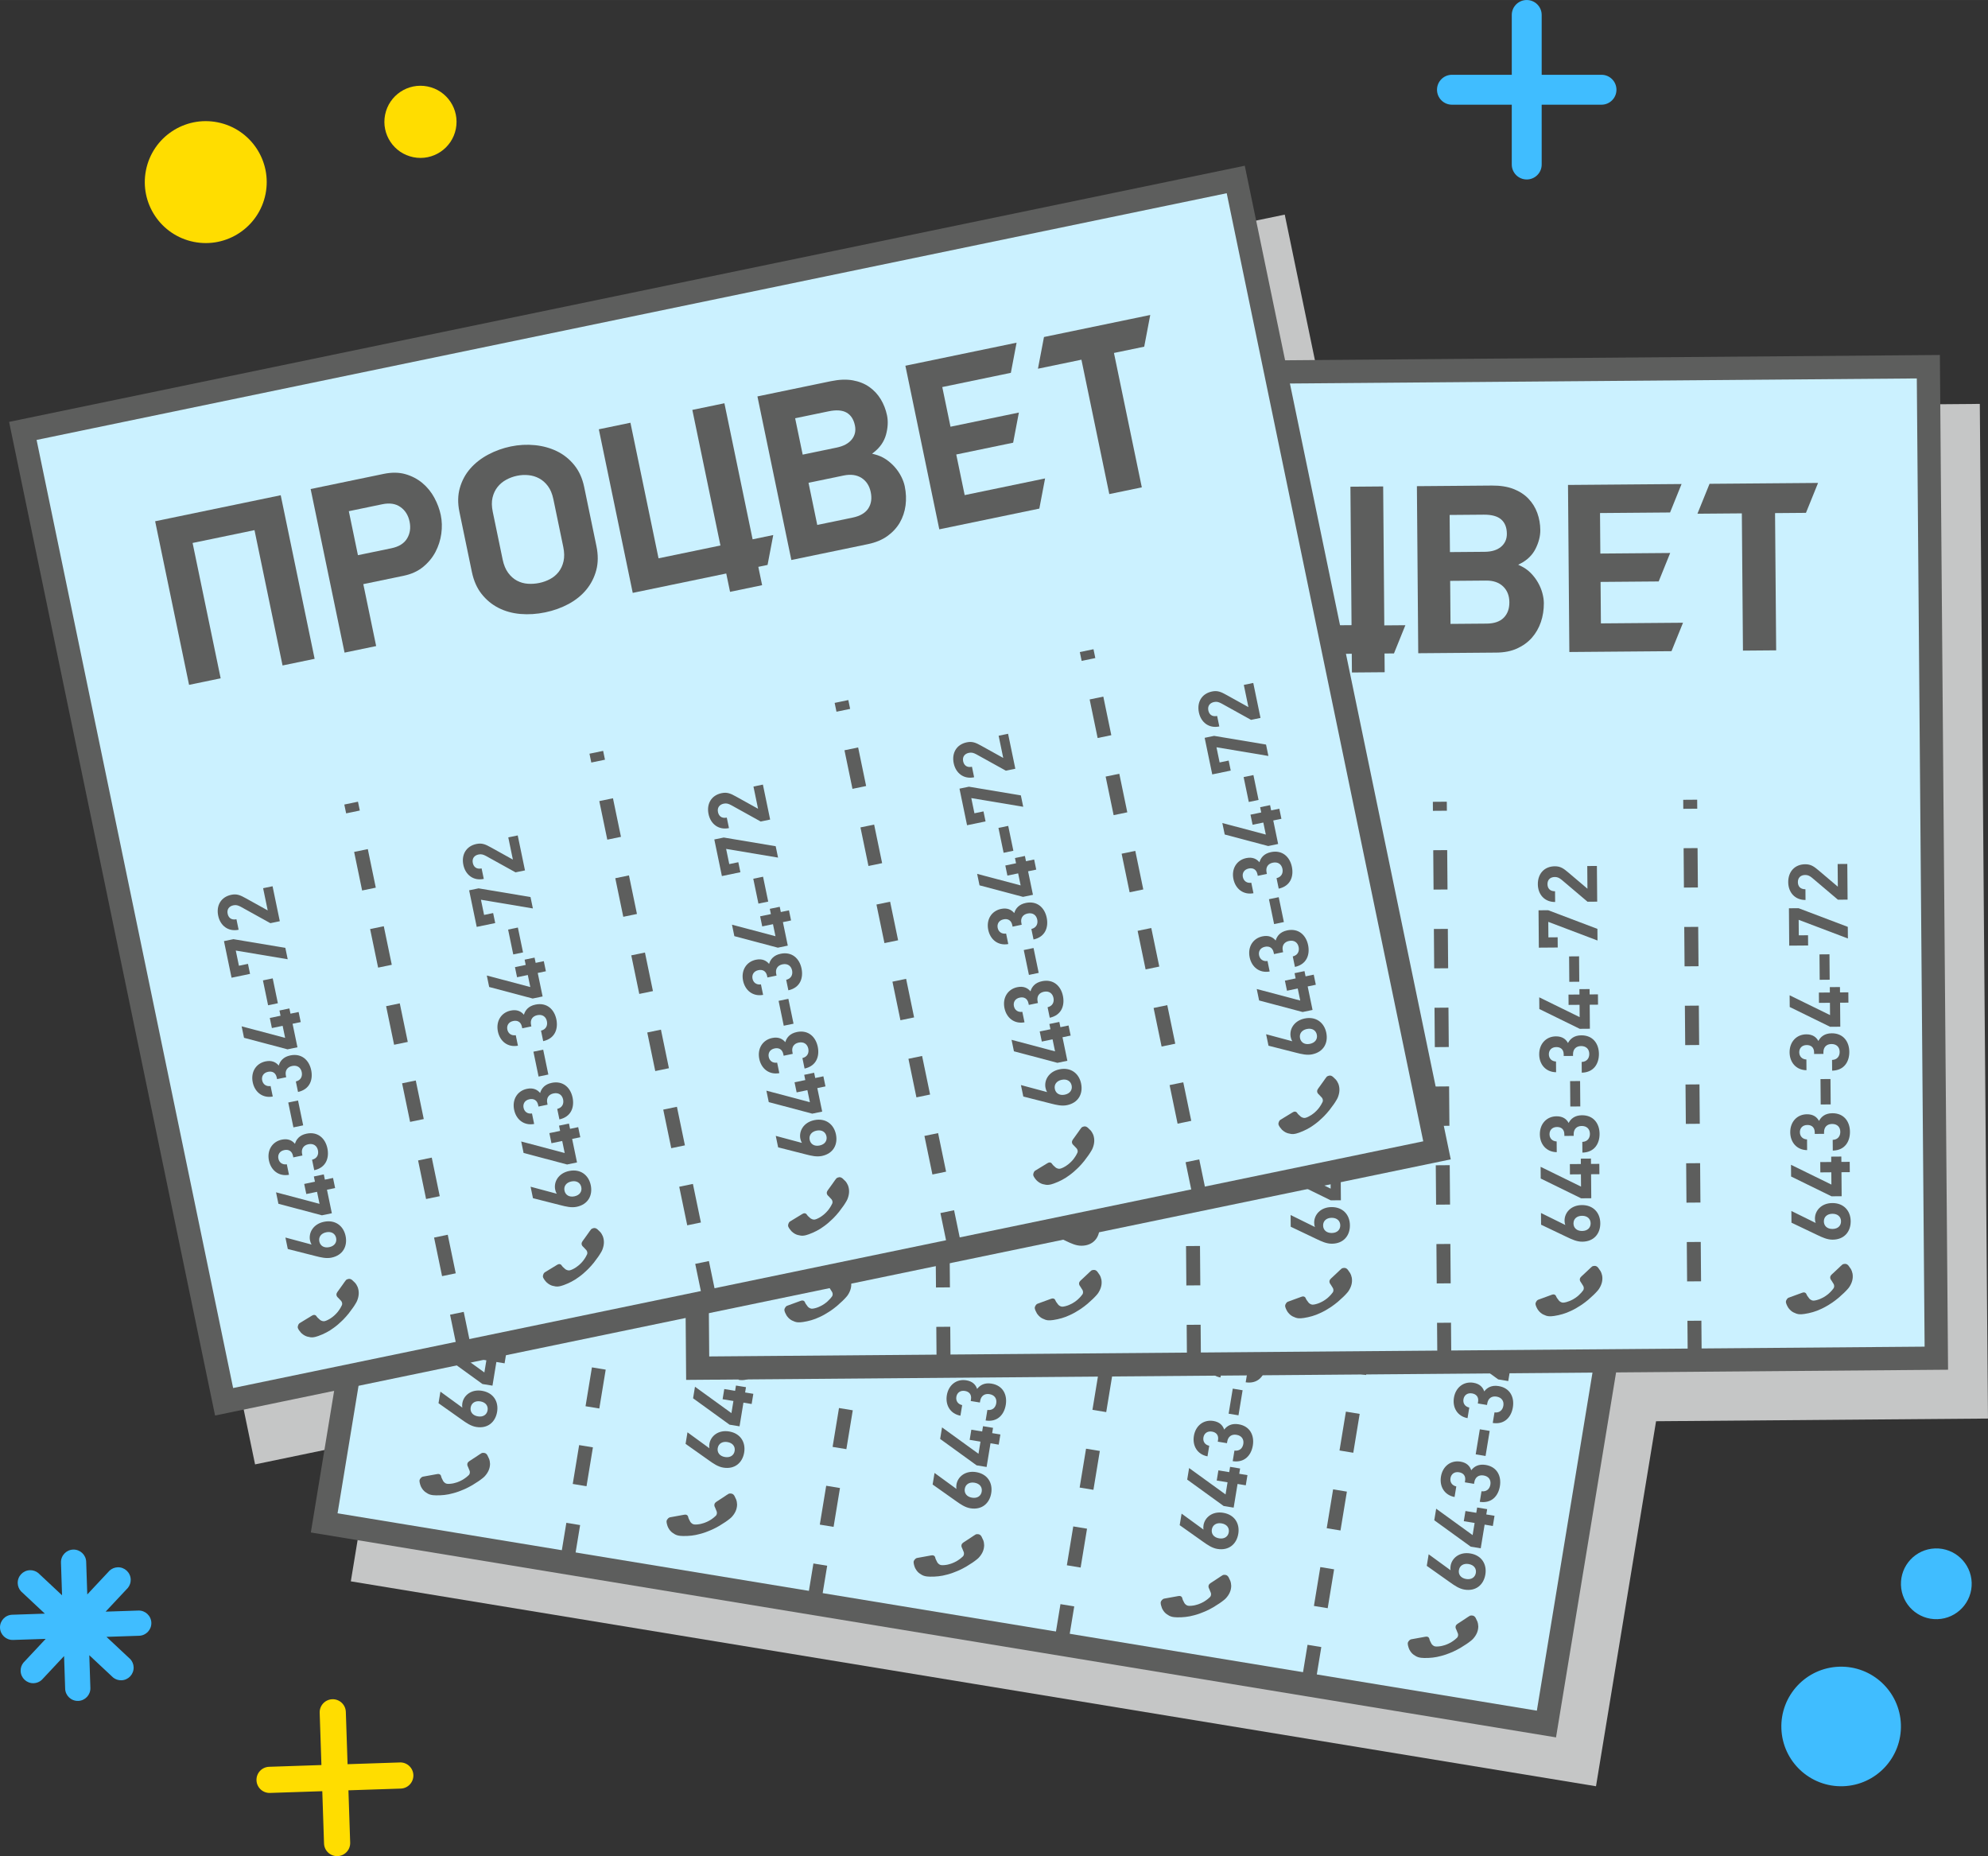 <?xml version="1.0" encoding="UTF-8"?>
<!DOCTYPE svg PUBLIC "-//W3C//DTD SVG 1.0//EN" "http://www.w3.org/TR/2001/REC-SVG-20010904/DTD/svg10.dtd">
<!-- Creator: CorelDRAW 2020 (64-Bit) -->
<svg xmlns="http://www.w3.org/2000/svg" xml:space="preserve" width="42.733mm" height="39.899mm" version="1.0" style="shape-rendering:geometricPrecision; text-rendering:geometricPrecision; image-rendering:optimizeQuality; fill-rule:evenodd; clip-rule:evenodd"
viewBox="0 0 4206.23 3927.22"
 xmlns:xlink="http://www.w3.org/1999/xlink"
 xmlns:xodm="http://www.corel.com/coreldraw/odm/2003">
 <rect x="0" y="0" width="4206.23" height="3927.22" fill="#333333" stroke="none"/>
 <defs>
  <style type="text/css">
   <![CDATA[
    .str0 {stroke:#5D5E5D;stroke-width:49.21;stroke-miterlimit:22.926}
    .str1 {stroke:#5D5E5D;stroke-width:29.53;stroke-miterlimit:22.926;stroke-dasharray:83.331 83.331}
    .fil7 {fill:none;fill-rule:nonzero}
    .fil8 {fill:#5D5E5D}
    .fil1 {fill:#40BDFF}
    .fil5 {fill:#CBF1FF}
    .fil4 {fill:#FFDD00}
    .fil6 {fill:#5D5E5D;fill-rule:nonzero}
    .fil3 {fill:#40BDFF;fill-rule:nonzero}
    .fil0 {fill:#C5C6C6;fill-rule:nonzero}
    .fil2 {fill:#FFDD00;fill-rule:nonzero}
   ]]>
  </style>
 </defs>
 <g id="Слой_x0020_1">
  <path class="fil0" d="M534.68 3074.2l-430.8 -2078.16c871.4,-180.96 1742.89,-361.44 2614.39,-541.97l85.33 411.64 1385.31 -11.15c5.66,715.59 11.32,1431.2 17.31,2146.8l-702.3 5.66 -127.09 772.32c-878.23,-144.28 -1756.33,-289.29 -2634.56,-433.55l49.32 -299.7 -251.91 52.25 -5.01 -24.13z"/>
  <path class="fil1" d="M3891.28 3526.4c69.84,-2.32 128.32,52.39 130.65,122.22 2.32,69.84 -52.39,128.32 -122.23,130.65 -69.85,2.32 -128.31,-52.4 -130.64,-122.24 -2.32,-69.84 52.38,-128.3 122.22,-130.63z"/>
  <path class="fil1" d="M4094.38 3276.16c41.34,-1.37 75.95,31.02 77.32,72.34 1.38,41.32 -31.02,75.95 -72.33,77.32 -41.33,1.37 -75.96,-31.02 -77.33,-72.34 -1.37,-41.34 31.02,-75.95 72.34,-77.32z"/>
  <path class="fil2" d="M846.03 3728.98l-110.64 3.69 -3.68 -110.66c-0.51,-15.3 -13.32,-27.27 -28.58,-26.77 -15.28,0.52 -27.25,13.32 -26.74,28.59l3.68 110.64 -110.65 3.71c-15.27,0.48 -27.26,13.28 -26.74,28.55 0.51,15.28 13.32,27.26 28.58,26.75l110.65 -3.67 3.68 110.65c0.5,15.25 13.3,27.22 28.57,26.72 15.29,-0.52 27.26,-13.32 26.74,-28.58l-3.68 -110.65 110.65 -3.66c15.28,-0.51 27.25,-13.34 26.75,-28.59 -0.52,-15.29 -13.32,-27.27 -28.59,-26.74l0 0.02z"/>
  <path class="fil3" d="M292.6 3407.59l-69.1 2.3 47.22 -50.46c4,-4.99 6.05,-11.23 5.86,-17.58 -0.49,-14.73 -12.85,-26.29 -27.57,-25.81 -6.36,0.22 -12.45,2.72 -17.14,7l-47.21 50.45 -2.32 -69.07c-0.47,-14.75 -12.81,-26.3 -27.55,-25.82 -14.74,0.49 -26.29,12.85 -25.79,27.57l2.28 69.1 -50.44 -47.2c-4.97,-3.98 -11.22,-6.06 -17.57,-5.85 -14.74,0.48 -26.29,12.85 -25.8,27.56 0.22,6.37 2.7,12.45 7,17.15l50.44 47.21 -69.11 2.32c-14.72,0.46 -26.27,12.82 -25.79,27.55 0.49,14.73 12.85,26.27 27.57,25.78l69.1 -2.27 -47.21 50.45c-3.97,4.95 -6.04,11.19 -5.83,17.55 0.49,14.74 12.85,26.3 27.57,25.81 6.36,-0.22 12.45,-2.71 17.14,-7l47.21 -50.45 2.29 69.12c0.49,14.71 12.84,26.27 27.58,25.78 14.73,-0.5 26.29,-12.85 25.79,-27.57l-2.28 -69.1 50.44 47.21c4.97,3.98 11.2,6.03 17.57,5.83 14.74,-0.48 26.29,-12.84 25.8,-27.57 -0.22,-6.36 -2.7,-12.46 -7,-17.14l-50.47 -47.19 69.1 -2.3c14.76,-0.5 26.31,-12.85 25.82,-27.58 -0.5,-14.73 -12.84,-26.29 -27.56,-25.8l-0.03 0.02z"/>
  <path class="fil4" d="M410.04 511.74c-69.87,-13.98 -115.14,-81.91 -101.18,-151.78 13.97,-69.84 81.92,-115.13 151.77,-101.16 69.85,13.97 115.13,81.91 101.18,151.76 -13.98,69.87 -81.92,115.15 -151.77,101.18z"/>
  <path class="fil4" d="M874.65 332.61c-41.33,-8.27 -68.14,-48.49 -59.87,-89.82 8.27,-41.35 48.49,-68.15 89.82,-59.87 41.35,8.27 68.15,48.47 59.87,89.82 -8.27,41.33 -48.47,68.14 -89.82,59.87z"/>
  <path class="fil3" d="M3388.46 158.2l-126.56 0 0 -126.57c0.02,-17.46 -14.14,-31.63 -31.62,-31.63 -17.49,0 -31.66,14.16 -31.66,31.65l0 126.56 -126.57 -0.01c-17.44,0 -31.62,14.18 -31.62,31.64 0,17.49 14.17,31.66 31.63,31.66l126.55 0 0 126.56c0.01,17.45 14.17,31.65 31.66,31.65 17.47,0 31.64,-14.19 31.64,-31.65l-0.02 -126.56 126.56 0c17.49,0 31.66,-14.16 31.66,-31.66 0,-17.45 -14.17,-31.64 -31.64,-31.64l-0.03 0z"/>
  <polygon class="fil5 str0" points="1026.59,1152.09 3612.63,1577.69 3271.96,3647.68 685.93,3222.1 "/>
  <polygon class="fil6" points="3240.29,1827.65 3193.13,2114.2 3123.79,2102.78 3170.94,1816.26 3078.29,1801.01 3078.31,1800.89 3114.25,1742.98 3340.83,1780.26 3304.8,1838.28 "/>
  <polygon class="fil6" points="2837.47,1994.85 2851.7,1908.25 2973.01,1928.22 3007.25,1873.04 2861.45,1849.03 2875.38,1764.46 3021.61,1788.53 3055.82,1733.35 2818.74,1694.34 2761.34,2043.13 2974.62,2078.23 3008.89,2023.06 "/>
  <path class="fil6" d="M2636.87 1948.02c-9.36,6.64 -21.92,8.68 -37.68,6.1l-75.48 -12.43 14.77 -89.84 74.99 12.33c15.06,2.48 26.18,8.62 33.38,18.33 7.17,9.81 9.64,21.45 7.39,35.06 -2.24,13.59 -8.01,23.72 -17.38,30.44zm-75.72 -233.78l71.38 11.73c16.43,2.72 27.92,8.14 34.52,16.24 6.57,8.12 8.8,18.68 6.65,31.69 -1.85,11.29 -7.46,19.68 -16.79,25.18 -9.37,5.49 -21.41,7.02 -36.1,4.61l-72.41 -11.93 12.76 -77.52zm165.16 195.98c-0.79,-7.86 -2.58,-15.72 -5.38,-23.42 -2.81,-7.79 -6.78,-15.36 -11.72,-22.5 -4.92,-7.04 -11.29,-13.33 -18.89,-18.64l-4.2 -2.96 4.92 -1.52c15.71,-4.86 28.15,-13.47 37.05,-25.46 9.02,-12.24 14.63,-24.81 16.67,-37.33 2.05,-12.36 2,-24.74 -0.14,-36.69 -2.14,-11.92 -6.6,-22.97 -13.27,-32.93 -6.65,-9.94 -15.92,-18.56 -27.57,-25.61 -11.66,-7.07 -26.42,-12.08 -43.82,-14.94l-156.67 -25.78 -57.41 348.79 163.38 26.87c16.33,2.7 31.31,2.31 44.51,-1.15 13.11,-3.45 24.8,-9.17 34.64,-17.05 9.79,-7.9 18,-17.83 24.37,-29.4 6.35,-11.64 10.76,-24.59 13.05,-38.56 1.09,-6.58 1.25,-13.88 0.48,-21.69z"/>
  <path class="fil6" d="M2005.45 1792.17c-1.89,11.48 -5.37,20.99 -10.4,28.47 -5.06,7.52 -11.06,13.28 -17.97,17.36 -6.91,4.06 -14.34,6.56 -22.3,7.51 -7.97,0.94 -15.99,0.75 -24.12,-0.6 -8.1,-1.32 -15.89,-3.74 -23.28,-7.21 -7.4,-3.46 -13.71,-8.23 -18.99,-14.3 -5.25,-6.07 -9.06,-13.46 -11.44,-22.2 -2.38,-8.71 -2.63,-18.83 -0.75,-30.3l16.76 -101.86c1.9,-11.49 5.35,-20.89 10.36,-28.21 5.03,-7.33 11,-13.03 17.92,-17.11 6.94,-4.07 14.45,-6.64 22.61,-7.72 8.15,-1.09 16.31,-0.95 24.4,0.36 8.12,1.35 15.78,3.81 22.99,7.44 7.21,3.6 13.44,8.44 18.68,14.51 5.24,6.07 9.09,13.39 11.49,21.93 2.4,8.56 2.68,18.56 0.78,30.05l-16.75 101.86zm83.95 -153.43c-5,-15.41 -12.96,-29.03 -23.61,-40.44 -10.78,-11.55 -23.9,-21.25 -38.99,-28.83 -15.22,-7.65 -31.51,-12.95 -48.48,-15.75 -16.97,-2.78 -34.1,-3.17 -50.89,-1.14 -16.73,2.07 -32.26,6.79 -46.07,14.09 -13.73,7.22 -25.58,17.39 -35.24,30.22 -9.59,12.73 -15.98,28.48 -19,46.76l-21.1 128.2c-3.06,18.64 -2.24,35.74 2.42,50.84 4.71,15.2 12.33,28.75 22.64,40.26 10.37,11.6 23.38,21.29 38.72,28.79 15.41,7.51 32.32,12.82 50.3,15.77 17.94,2.95 35.7,3.36 52.71,1.17 16.9,-2.18 32.34,-7.18 45.88,-14.84 13.46,-7.62 25.01,-18.02 34.34,-30.9 9.27,-12.8 15.52,-28.75 18.58,-47.38l20.77 -126.17c3.01,-18.3 2.02,-35.33 -2.98,-50.64z"/>
  <path class="fil6" d="M1703.53 1656.57c-9.64,7.6 -22.43,10.04 -38.4,7.41l-71.37 -11.75 15.43 -93.83 71.37 11.75c15.65,2.58 26.86,8.97 33.73,19.26 6.88,10.2 9.18,22.2 6.93,35.88 -2.2,13.35 -8.11,23.79 -17.7,31.28zm84.78 -59.66c-1.72,-13.53 -5.89,-26.32 -12.38,-38.02 -6.49,-11.7 -15.48,-21.98 -26.78,-30.51 -11.26,-8.55 -25.61,-14.27 -42.68,-17.08l-155.78 -25.64 -57.39 348.79 67.38 11.1 21.73 -132.08 86.35 14.22c16.05,2.64 31.07,1.74 44.66,-2.72 13.59,-4.46 25.68,-11.25 35.91,-20.21 10.25,-8.98 18.8,-19.61 25.41,-31.56 6.61,-11.97 11.02,-24.49 13.11,-37.23 2.04,-12.38 2.2,-25.55 0.47,-39.07z"/>
  <polygon class="fil6" points="2429.12,1928.18 2385.13,1920.93 2432.87,1630.84 2364.48,1619.59 2316.91,1908.65 2184.94,1886.93 2232.52,1597.87 2165.12,1586.79 2107.72,1935.56 2307.09,1968.38 2300.65,2007.49 2369.04,2018.74 2375.48,1979.63 2395.18,1982.88 "/>
  <polygon class="fil6" points="1429.48,1823.94 1486.87,1475.14 1219.14,1431.08 1161.74,1779.88 1229.12,1790.97 1276.61,1502.4 1408.58,1524.13 1361.09,1812.68 "/>
  <line class="fil7 str1" x1="1199.32" y1="3306.58" x2="1391.87" y2= "2136.63" />
  <line class="fil7 str1" x1="1722.06" y1="3392.61" x2="1914.61" y2= "2222.65" />
  <line class="fil7 str1" x1="2244.78" y1="3478.65" x2="2437.34" y2= "2308.67" />
  <line class="fil7 str1" x1="2767.53" y1="3564.67" x2="2960.06" y2= "2394.7" />
  <path class="fil6" d="M1019.85 2942.64c-22.73,-3.75 -38.9,9.69 -41.64,26.22 -0.47,2.9 -0.66,6.25 0.06,9.37l-46.43 -33.81 -4.04 24.45 48.79 34.54c10.29,7.37 19.82,13.88 31.03,15.72 24.27,4 40.59,-10.3 44.17,-31.98 3.57,-21.7 -7.82,-40.54 -31.94,-44.51zm-3.51 22.39c11.37,1.88 16.81,9.69 15.32,18.79 -1.52,9.12 -9.15,14.77 -20.52,12.91 -11.36,-1.88 -16.8,-9.69 -15.3,-18.8 1.56,-9.47 9.66,-14.69 20.5,-12.9zm39.27 -116.09l-21.18 -3.49 -1.84 11.19 -22.89 -3.77 -3.55 21.54 22.91 3.76 -4.22 25.66 -77.11 -55.84 -4.03 24.45 77.1 55.85 21.19 3.47 8.25 -50.1 17.39 2.86 3.53 -21.54 -17.39 -2.85 1.84 -11.19zm-3.17 -93.56c-14.81,-2.44 -24.4,3.25 -30.51,11.25 -2.97,-8.81 -9.55,-16.07 -22.82,-18.24 -20.65,-3.41 -37.7,9.88 -41.26,31.57 -3.41,20.66 6.98,39.18 28.76,43.3l3.69 -22.38c-9.22,-2.05 -13.69,-9.15 -12.31,-17.6 1.34,-8.09 7.8,-14.1 18.13,-12.39 8.61,1.42 14.58,7.16 12.78,18.01l-0.52 3.27 19.44 3.2 0.53 -3.27c1.82,-11.02 9.57,-16.1 19.71,-14.43 11.02,1.8 15.94,9.7 14.34,19.32 -1.44,8.79 -7.68,15.55 -18.76,14.09l-3.68 22.38c25.71,3.87 39.3,-13.16 42.6,-33.15 3.45,-21 -5.66,-40.9 -30.11,-44.92zm8.48 -71.99l-20.85 -3.44 -8.71 53.03 20.84 3.44 8.72 -53.03zm18.97 -94.88c-14.8,-2.43 -24.4,3.26 -30.49,11.26 -2.97,-8.81 -9.57,-16.07 -22.83,-18.25 -20.66,-3.4 -37.7,9.89 -41.27,31.57 -3.4,20.67 6.99,39.18 28.77,43.3l3.68 -22.38c-9.21,-2.05 -13.69,-9.14 -12.29,-17.59 1.33,-8.09 7.8,-14.1 18.12,-12.41 8.62,1.42 14.58,7.18 12.79,18.03l-0.54 3.27 19.44 3.2 0.55 -3.27c1.81,-11.01 9.55,-16.11 19.71,-14.43 11.02,1.81 15.92,9.69 14.32,19.32 -1.44,8.79 -7.68,15.54 -18.76,14.09l-3.68 22.37c25.71,3.88 39.32,-13.16 42.61,-33.14 3.45,-21 -5.66,-40.9 -30.12,-44.93zm33.97 -93.44l-21.19 -3.47 -1.84 11.19 -22.9 -3.77 -3.55 21.51 22.9 3.77 -4.22 25.67 -77.1 -55.86 -4.04 24.45 77.12 55.85 21.19 3.49 8.24 -50.11 17.38 2.85 3.55 -21.53 -17.38 -2.84 1.84 -11.2zm-10.09 -72.05l-20.84 -3.42 -8.72 53.01 20.84 3.44 8.72 -53.03zm-47.79 -107.26l-20.14 -3.31 -12.85 78 39.45 6.49 3.51 -21.35 -19.3 -3.17 5.33 -32.38 95.92 56.64 4 -24.26 -95.92 -56.65zm117.54 -74.74l-20.15 -3.32 -7.8 47.33 -34.15 -40.8c-8.42,-10.05 -14.04,-15.76 -25.91,-17.71 -22.06,-3.63 -38.2,9.63 -41.77,31.32 -3.45,21.01 7.28,39.58 29.67,43.26l3.68 -22.38c-11.87,-1.96 -14.41,-10.15 -13.19,-17.56 1.57,-9.47 8.64,-13.78 17.76,-12.27 5.67,0.92 9.16,3.45 13.75,8.81l45.67 54.54 20.16 3.33 12.27 -74.55z"/>
  <path class="fil8" d="M905.64 3160.48l3.96 1.68 0.4 0.05c2.45,0.49 2.45,0.92 6.07,1.24 2.1,0.18 4.28,0.32 6.15,0.37 11.89,0.3 24.69,-1.08 35.51,-4.22 0.7,-0.19 0.89,-0.18 1.38,-0.34 2.27,-0.72 5.22,-1.32 7.38,-2.2l3.33 -1.12c0.91,-0.3 1.64,-0.67 2.55,-0.98 2.44,-0.84 5.03,-1.83 7.44,-2.95l4.07 -1.73c0.46,-0.2 0.87,-0.44 1.29,-0.64 4.27,-1.86 8.3,-4.12 12.38,-6.41 0.41,-0.23 0.78,-0.39 1.17,-0.6l13.41 -8.52c0.15,-0.09 0.21,-0.14 0.32,-0.23l4.09 -2.89c3.06,-2.44 6.17,-4.42 8.92,-7.4 6.9,-7.47 11.12,-15.87 11.35,-26.04 0,-0.05 0,-0.18 0,-0.23 0,-0.03 0,-0.08 0,-0.1 -0.06,-1.99 -0.34,-3.84 -0.61,-5.76 -0.14,-1.08 -0.7,-2.95 -1.05,-4.08l-0.1 -0.28c-0.07,-0.18 -0.08,-0.16 -0.17,-0.37l-3.57 -7.57c-1.3,-2.21 -2.93,-4.22 -5.96,-4.97 -2.03,-0.52 -4.53,-0.35 -5.95,0.07 -0.9,0.26 -8.9,5.72 -9.48,6.1l-14.16 9.31c-3.12,2.04 -7.36,4.11 -7.03,9.38 0.12,2.06 1.13,3.73 1.8,5.28l2.07 5.06c0.76,1.65 1.49,3.13 1.51,5.41 0.03,2.19 -0.59,4.43 -2.19,6.12 -1.31,1.38 -2.96,2.75 -4.42,3.92 -2.11,1.68 -4.61,3.51 -6.93,4.94 -0.77,0.46 -1.66,1.05 -2.42,1.46 -3.05,1.66 -6.86,3.56 -10.09,4.64l-2.57 0.84c-1.57,0.57 -3.74,1.09 -5.41,1.5 -3.61,0.88 -10.89,1.82 -14.57,1.1 -1.13,-0.22 -2.45,-0.77 -3.45,-1.39l-1.9 -1.46c-0.95,-0.83 -1.71,-1.76 -2.42,-2.79l-3.32 -6.6c-0.02,-0.01 -0.04,-0.06 -0.04,-0.08l-0.88 -2.66c0,-0.02 -0.01,-0.07 -0.01,-0.11l-0.2 -0.78c-0.39,-1.2 -0.25,-1.44 -1.12,-2.54l-0.41 -0.49c-3.02,-3.06 -7.36,-1.39 -10.94,-0.86l-25.08 4.55c-1.21,0.22 -1.66,0.29 -2.68,0.83 -2.63,1.41 -2.97,3.07 -4.34,4.21l-1 2.36 -0.17 1.32c-0.19,1.08 0.45,4.25 0.74,5.37 0.43,1.75 1.22,4.48 1.88,6 0.28,0.61 0.56,1.3 0.88,1.9 5.53,10.78 12.81,12.75 14.57,14.39z"/>
  <path class="fil6" d="M1542.59 3028.66c-22.74,-3.74 -38.92,9.7 -41.63,26.23 -0.48,2.91 -0.69,6.25 0.04,9.37l-46.42 -33.82 -4.03 24.46 48.77 34.54c10.28,7.37 19.81,13.88 31.02,15.72 24.28,4 40.62,-10.3 44.19,-31.98 3.56,-21.7 -7.84,-40.54 -31.95,-44.52zm-3.51 22.41c11.37,1.87 16.8,9.67 15.3,18.78 -1.49,9.12 -9.14,14.77 -20.51,12.91 -11.35,-1.87 -16.81,-9.69 -15.31,-18.81 1.56,-9.46 9.69,-14.67 20.52,-12.88zm39.28 -116.1l-21.19 -3.47 -1.84 11.18 -22.91 -3.78 -3.53 21.54 22.89 3.76 -4.22 25.66 -77.11 -55.85 -4.03 24.46 77.12 55.84 21.19 3.49 8.24 -50.11 17.38 2.86 3.55 -21.54 -17.38 -2.85 1.84 -11.19zm-3.2 -93.55c-14.78,-2.44 -24.4,3.23 -30.49,11.25 -2.97,-8.81 -9.57,-16.07 -22.81,-18.26 -20.68,-3.4 -37.72,9.88 -41.29,31.59 -3.41,20.66 7,39.18 28.78,43.29l3.69 -22.38c-9.21,-2.04 -13.71,-9.15 -12.31,-17.6 1.33,-8.09 7.8,-14.1 18.12,-12.39 8.62,1.42 14.57,7.16 12.79,18.02l-0.53 3.27 19.45 3.19 0.53 -3.27c1.81,-11.01 9.55,-16.1 19.72,-14.43 11.01,1.8 15.91,9.7 14.33,19.33 -1.46,8.78 -7.7,15.54 -18.78,14.07l-3.68 22.38c25.73,3.88 39.32,-13.16 42.6,-33.14 3.45,-21 -5.65,-40.9 -30.11,-44.91zm8.5 -72l-20.84 -3.43 -8.74 53.02 20.85 3.43 8.73 -53.02zm18.97 -94.88c-14.8,-2.42 -24.4,3.26 -30.51,11.27 -2.97,-8.81 -9.55,-16.07 -22.81,-18.26 -20.66,-3.4 -37.72,9.88 -41.27,31.57 -3.42,20.68 6.99,39.19 28.77,43.31l3.68 -22.38c-9.21,-2.06 -13.69,-9.15 -12.31,-17.61 1.33,-8.09 7.81,-14.1 18.14,-12.39 8.6,1.41 14.56,7.17 12.77,18.03l-0.53 3.27 19.45 3.19 0.54 -3.27c1.82,-11.02 9.56,-16.1 19.71,-14.43 11.02,1.8 15.93,9.7 14.34,19.33 -1.45,8.77 -7.69,15.54 -18.77,14.08l-3.68 22.37c25.71,3.88 39.3,-13.16 42.59,-33.14 3.45,-21 -5.64,-40.91 -30.1,-44.93zm33.95 -93.43l-21.18 -3.49 -1.85 11.19 -22.88 -3.76 -3.55 21.51 22.91 3.78 -4.22 25.66 -77.13 -55.86 -4.01 24.45 77.1 55.85 21.18 3.49 8.26 -50.12 17.39 2.86 3.53 -21.51 -17.39 -2.86 1.84 -11.19zm-10.07 -72.06l-20.84 -3.42 -8.74 53.02 20.85 3.43 8.73 -53.03zm-47.79 -107.26l-20.14 -3.31 -12.85 78 39.43 6.49 3.51 -21.35 -19.29 -3.18 5.33 -32.37 95.91 56.65 4 -24.27 -95.91 -56.65zm117.53 -74.74l-20.14 -3.33 -7.81 47.34 -34.13 -40.8c-8.44,-10.05 -14.04,-15.76 -25.93,-17.71 -22.03,-3.63 -38.18,9.63 -41.75,31.33 -3.45,21.01 7.28,39.58 29.67,43.25l3.68 -22.38c-11.89,-1.96 -14.41,-10.15 -13.2,-17.56 1.56,-9.47 8.63,-13.78 17.77,-12.28 5.68,0.94 9.14,3.45 13.75,8.81l45.67 54.55 20.15 3.32 12.26 -74.54z"/>
  <path class="fil8" d="M1428.36 3246.51l3.99 1.68 0.37 0.05c2.48,0.48 2.47,0.92 6.1,1.24 2.09,0.18 4.25,0.32 6.14,0.37 11.89,0.3 24.7,-1.08 35.51,-4.22 0.68,-0.19 0.87,-0.18 1.38,-0.34 2.27,-0.72 5.2,-1.33 7.38,-2.2l3.33 -1.11c0.91,-0.3 1.62,-0.69 2.54,-0.99 2.43,-0.84 5.04,-1.83 7.43,-2.95l4.09 -1.74c0.46,-0.19 0.86,-0.43 1.3,-0.62 4.24,-1.87 8.29,-4.14 12.38,-6.42 0.38,-0.23 0.78,-0.4 1.14,-0.6l13.42 -8.51c0.16,-0.11 0.22,-0.16 0.33,-0.24l4.1 -2.89c3.04,-2.44 6.15,-4.42 8.92,-7.4 6.87,-7.47 11.09,-15.87 11.32,-26.04 0,-0.04 0,-0.18 0,-0.22 0,-0.04 0,-0.09 0,-0.11 -0.05,-1.97 -0.34,-3.84 -0.59,-5.77 -0.13,-1.07 -0.72,-2.93 -1.06,-4.07l-0.11 -0.29c-0.07,-0.17 -0.08,-0.16 -0.15,-0.36l-3.57 -7.58c-1.3,-2.21 -2.95,-4.21 -5.96,-4.97 -2.02,-0.52 -4.53,-0.35 -5.95,0.07 -0.89,0.26 -8.92,5.72 -9.47,6.11l-14.17 9.3c-3.14,2.04 -7.36,4.1 -7.05,9.39 0.14,2.04 1.15,3.71 1.82,5.26l2.08 5.07c0.73,1.65 1.48,3.13 1.5,5.41 0.01,2.19 -0.59,4.44 -2.19,6.12 -1.32,1.37 -2.96,2.75 -4.41,3.92 -2.11,1.67 -4.61,3.51 -6.93,4.94 -0.77,0.47 -1.66,1.06 -2.42,1.46 -3.07,1.66 -6.86,3.56 -10.1,4.63l-2.58 0.85c-1.56,0.57 -3.73,1.1 -5.41,1.5 -3.61,0.87 -10.89,1.82 -14.55,1.1 -1.15,-0.23 -2.47,-0.77 -3.46,-1.38l-1.91 -1.48c-0.94,-0.82 -1.69,-1.74 -2.4,-2.78l-3.34 -6.6c0,-0.02 -0.01,-0.06 -0.04,-0.08l-0.85 -2.66c-0.01,-0.02 -0.01,-0.08 -0.02,-0.1l-0.22 -0.78c-0.36,-1.21 -0.25,-1.45 -1.12,-2.55l-0.39 -0.48c-3.02,-3.07 -7.36,-1.4 -10.93,-0.87l-25.11 4.56c-1.2,0.21 -1.63,0.28 -2.66,0.83 -2.64,1.39 -2.99,3.06 -4.33,4.2l-1 2.36 -0.18 1.31c-0.19,1.08 0.45,4.27 0.72,5.38 0.43,1.75 1.24,4.49 1.9,5.99 0.26,0.63 0.54,1.31 0.86,1.91 5.55,10.78 12.83,12.75 14.57,14.39z"/>
  <path class="fil6" d="M2065.33 3114.68c-22.74,-3.73 -38.92,9.69 -41.65,26.23 -0.48,2.91 -0.66,6.25 0.06,9.37l-46.43 -33.82 -4.04 24.45 48.79 34.55c10.29,7.36 19.82,13.89 31.02,15.73 24.28,4 40.6,-10.3 44.18,-32 3.56,-21.68 -7.83,-40.54 -31.93,-44.51zm-3.51 22.41c11.37,1.86 16.8,9.67 15.31,18.78 -1.52,9.13 -9.15,14.78 -20.52,12.9 -11.37,-1.86 -16.8,-9.67 -15.31,-18.8 1.56,-9.46 9.67,-14.67 20.52,-12.88zm39.26 -116.09l-21.19 -3.49 -1.84 11.19 -22.89 -3.77 -3.55 21.52 22.91 3.77 -4.22 25.67 -77.11 -55.86 -4.03 24.45 77.11 55.85 21.18 3.49 8.26 -50.12 17.38 2.86 3.53 -21.52 -17.38 -2.85 1.84 -11.19zm-3.17 -93.56c-14.81,-2.44 -24.4,3.23 -30.52,11.25 -2.95,-8.81 -9.55,-16.07 -22.81,-18.26 -20.66,-3.41 -37.7,9.88 -41.27,31.59 -3.4,20.66 6.99,39.18 28.77,43.29l3.68 -22.38c-9.21,-2.04 -13.69,-9.16 -12.3,-17.6 1.34,-8.08 7.79,-14.1 18.13,-12.4 8.6,1.43 14.56,7.18 12.79,18.03l-0.55 3.27 19.45 3.2 0.54 -3.27c1.82,-11.01 9.57,-16.11 19.71,-14.45 11.03,1.81 15.93,9.71 14.33,19.34 -1.44,8.78 -7.68,15.54 -18.75,14.07l-3.69 22.38c25.72,3.88 39.32,-13.16 42.6,-33.13 3.46,-21 -5.65,-40.91 -30.1,-44.92zm8.49 -72l-20.86 -3.43 -8.72 53.03 20.85 3.42 8.73 -53.02zm18.96 -94.87c-14.79,-2.43 -24.41,3.24 -30.5,11.26 -2.96,-8.81 -9.57,-16.07 -22.81,-18.27 -20.67,-3.39 -37.72,9.89 -41.29,31.58 -3.39,20.68 6.99,39.19 28.79,43.31l3.67 -22.38c-9.2,-2.06 -13.7,-9.16 -12.3,-17.61 1.34,-8.09 7.79,-14.1 18.12,-12.39 8.62,1.42 14.58,7.17 12.8,18.03l-0.54 3.27 19.45 3.19 0.54 -3.26c1.8,-11.03 9.54,-16.11 19.71,-14.44 11.02,1.8 15.91,9.7 14.32,19.33 -1.45,8.77 -7.69,15.54 -18.76,14.07l-3.69 22.37c25.72,3.88 39.32,-13.15 42.61,-33.13 3.45,-21 -5.65,-40.91 -30.11,-44.92zm33.96 -93.44l-21.18 -3.49 -1.84 11.19 -22.91 -3.77 -3.54 21.53 22.9 3.77 -4.22 25.66 -77.1 -55.85 -4.04 24.44 77.12 55.86 21.19 3.47 8.24 -50.11 17.38 2.86 3.55 -21.52 -17.39 -2.85 1.84 -11.19zm-10.08 -72.05l-20.85 -3.43 -8.71 53.02 20.84 3.43 8.72 -53.02zm-47.8 -107.26l-20.14 -3.32 -12.84 77.99 39.44 6.49 3.51 -21.33 -19.29 -3.19 5.32 -32.37 95.93 56.65 4 -24.28 -95.93 -56.63zm117.54 -74.75l-20.16 -3.33 -7.78 47.35 -34.16 -40.82c-8.41,-10.05 -14.03,-15.75 -25.9,-17.69 -22.06,-3.63 -38.21,9.62 -41.77,31.32 -3.46,21.01 7.27,39.58 29.66,43.26l3.68 -22.38c-11.87,-1.96 -14.41,-10.16 -13.18,-17.56 1.56,-9.47 8.63,-13.79 17.76,-12.29 5.67,0.94 9.15,3.45 13.75,8.81l45.67 54.56 20.16 3.31 12.26 -74.54z"/>
  <path class="fil8" d="M1951.11 3332.53l3.97 1.69 0.39 0.04c2.46,0.49 2.45,0.94 6.08,1.25 2.1,0.18 4.27,0.33 6.16,0.37 11.87,0.29 24.68,-1.09 35.49,-4.22 0.71,-0.2 0.89,-0.18 1.38,-0.33 2.27,-0.72 5.23,-1.34 7.39,-2.2l3.32 -1.12c0.92,-0.3 1.64,-0.69 2.56,-1 2.43,-0.84 5.04,-1.82 7.43,-2.93l4.09 -1.75c0.44,-0.2 0.86,-0.43 1.28,-0.62 4.26,-1.86 8.29,-4.14 12.38,-6.42 0.4,-0.24 0.78,-0.4 1.16,-0.6l13.42 -8.51c0.14,-0.11 0.2,-0.16 0.33,-0.24l4.08 -2.89c3.06,-2.44 6.17,-4.43 8.92,-7.4 6.89,-7.46 11.11,-15.86 11.33,-26.03 0,-0.05 0.02,-0.18 0.02,-0.23 0,-0.05 0,-0.09 -0.02,-0.11 -0.04,-1.97 -0.33,-3.83 -0.58,-5.77 -0.15,-1.08 -0.71,-2.93 -1.06,-4.07l-0.11 -0.29c-0.07,-0.18 -0.07,-0.16 -0.17,-0.36l-3.57 -7.57c-1.28,-2.22 -2.93,-4.22 -5.96,-4.99 -2.02,-0.51 -4.52,-0.34 -5.94,0.07 -0.9,0.28 -8.91,5.73 -9.48,6.12l-14.16 9.29c-3.13,2.06 -7.37,4.11 -7.04,9.4 0.12,2.04 1.13,3.71 1.81,5.27l2.07 5.06c0.76,1.64 1.48,3.13 1.5,5.41 0.03,2.19 -0.59,4.44 -2.18,6.11 -1.31,1.38 -2.96,2.76 -4.41,3.93 -2.13,1.67 -4.63,3.51 -6.94,4.94 -0.78,0.47 -1.67,1.06 -2.42,1.47 -3.06,1.66 -6.87,3.55 -10.09,4.62l-2.59 0.86c-1.56,0.56 -3.72,1.09 -5.39,1.5 -3.62,0.86 -10.9,1.8 -14.57,1.08 -1.14,-0.22 -2.46,-0.77 -3.45,-1.37l-1.91 -1.48c-0.95,-0.82 -1.7,-1.74 -2.4,-2.77l-3.33 -6.6c-0.02,-0.03 -0.04,-0.06 -0.04,-0.1l-0.88 -2.64c0,-0.04 -0.01,-0.09 -0.01,-0.11l-0.21 -0.78c-0.38,-1.2 -0.26,-1.44 -1.12,-2.55l-0.4 -0.48c-3.02,-3.07 -7.36,-1.39 -10.94,-0.87l-25.08 4.56c-1.21,0.21 -1.66,0.29 -2.68,0.83 -2.63,1.39 -2.98,3.05 -4.34,4.21l-1 2.34 -0.16 1.32c-0.2,1.08 0.44,4.27 0.73,5.39 0.42,1.74 1.22,4.48 1.87,5.98 0.28,0.63 0.57,1.3 0.88,1.91 5.53,10.78 12.81,12.76 14.57,14.38z"/>
  <path class="fil6" d="M2588.05 3200.72c-22.74,-3.74 -38.91,9.68 -41.63,26.21 -0.47,2.91 -0.68,6.25 0.04,9.39l-46.43 -33.82 -4.02 24.44 48.77 34.57c10.29,7.34 19.82,13.87 31.03,15.71 24.26,4 40.6,-10.3 44.18,-32 3.57,-21.68 -7.84,-40.54 -31.95,-44.5zm-3.51 22.4c11.37,1.86 16.8,9.67 15.31,18.79 -1.5,9.12 -9.15,14.77 -20.52,12.89 -11.35,-1.86 -16.8,-9.67 -15.3,-18.79 1.57,-9.46 9.68,-14.69 20.51,-12.89zm39.28 -116.09l-21.18 -3.49 -1.85 11.18 -22.9 -3.76 -3.53 21.52 22.9 3.78 -4.22 25.66 -77.12 -55.85 -4.02 24.44 77.11 55.86 21.18 3.47 8.24 -50.11 17.4 2.86 3.53 -21.52 -17.38 -2.85 1.84 -11.19zm-3.19 -93.57c-14.79,-2.44 -24.4,3.24 -30.49,11.26 -2.98,-8.82 -9.57,-16.08 -22.82,-18.26 -20.66,-3.41 -37.72,9.89 -41.28,31.59 -3.41,20.65 7,39.17 28.78,43.28l3.68 -22.38c-9.21,-2.03 -13.7,-9.15 -12.3,-17.58 1.32,-8.09 7.8,-14.1 18.11,-12.41 8.62,1.42 14.58,7.18 12.79,18.02l-0.53 3.28 19.46 3.2 0.53 -3.27c1.8,-11.01 9.55,-16.12 19.71,-14.45 11.02,1.82 15.92,9.7 14.34,19.33 -1.46,8.8 -7.69,15.54 -18.78,14.08l-3.67 22.38c25.7,3.89 39.31,-13.16 42.59,-33.13 3.45,-21 -5.66,-40.9 -30.11,-44.93zm8.49 -71.98l-20.84 -3.44 -8.73 53.03 20.84 3.42 8.73 -53.01zm18.98 -94.88c-14.81,-2.43 -24.4,3.24 -30.51,11.26 -2.97,-8.81 -9.55,-16.07 -22.81,-18.27 -20.66,-3.4 -37.71,9.89 -41.28,31.6 -3.41,20.66 6.99,39.18 28.78,43.28l3.68 -22.38c-9.22,-2.04 -13.69,-9.15 -12.31,-17.6 1.33,-8.09 7.8,-14.09 18.13,-12.4 8.6,1.43 14.57,7.19 12.78,18.04l-0.54 3.27 19.45 3.2 0.54 -3.27c1.82,-11.02 9.57,-16.12 19.71,-14.45 11.02,1.82 15.94,9.7 14.34,19.34 -1.44,8.77 -7.68,15.53 -18.76,14.07l-3.68 22.37c25.71,3.88 39.3,-13.16 42.6,-33.12 3.45,-21 -5.67,-40.92 -30.11,-44.93zm33.95 -93.45l-21.19 -3.47 -1.84 11.19 -22.9 -3.78 -3.53 21.53 22.9 3.76 -4.22 25.66 -77.12 -55.84 -4.02 24.45 77.1 55.85 21.19 3.47 8.26 -50.1 17.38 2.86 3.53 -21.53 -17.38 -2.86 1.84 -11.19zm-10.07 -72.04l-20.84 -3.44 -8.74 53.03 20.84 3.44 8.74 -53.03zm-47.8 -107.26l-20.14 -3.33 -12.84 78 39.44 6.49 3.49 -21.33 -19.29 -3.19 5.34 -32.36 95.9 56.63 4 -24.27 -95.91 -56.63zm117.54 -74.76l-20.16 -3.32 -7.8 47.35 -34.13 -40.82c-8.44,-10.05 -14.04,-15.74 -25.93,-17.69 -22.04,-3.63 -38.18,9.63 -41.75,31.31 -3.45,21.01 7.27,39.59 29.66,43.27l3.69 -22.38c-11.89,-1.96 -14.42,-10.17 -13.21,-17.56 1.57,-9.47 8.63,-13.8 17.78,-12.29 5.67,0.94 9.14,3.45 13.75,8.81l45.67 54.56 20.14 3.32 12.28 -74.56z"/>
  <path class="fil8" d="M2473.84 3418.56l3.98 1.7 0.37 0.03c2.48,0.5 2.47,0.94 6.1,1.24 2.1,0.18 4.26,0.34 6.14,0.39 11.9,0.28 24.7,-1.1 35.52,-4.22 0.68,-0.21 0.87,-0.18 1.38,-0.34 2.26,-0.72 5.2,-1.33 7.38,-2.2l3.33 -1.12c0.91,-0.31 1.62,-0.68 2.53,-1 2.44,-0.84 5.04,-1.81 7.44,-2.93l4.08 -1.74c0.47,-0.21 0.86,-0.45 1.3,-0.63 4.25,-1.86 8.29,-4.13 12.38,-6.43 0.39,-0.23 0.78,-0.38 1.15,-0.6l13.43 -8.51c0.14,-0.1 0.2,-0.14 0.31,-0.23l4.1 -2.88c3.04,-2.44 6.15,-4.44 8.92,-7.42 6.87,-7.45 11.1,-15.85 11.33,-26.02 0,-0.05 0,-0.18 0,-0.23 0,-0.05 0,-0.08 0,-0.12 -0.06,-1.97 -0.34,-3.82 -0.6,-5.76 -0.13,-1.08 -0.71,-2.93 -1.06,-4.07l-0.09 -0.3c-0.09,-0.17 -0.09,-0.14 -0.16,-0.36l-3.57 -7.56c-1.31,-2.21 -2.95,-4.22 -5.96,-4.99 -2.03,-0.5 -4.53,-0.34 -5.95,0.07 -0.9,0.28 -8.92,5.74 -9.48,6.11l-14.16 9.3c-3.15,2.06 -7.37,4.11 -7.04,9.39 0.13,2.05 1.13,3.73 1.81,5.29l2.07 5.06c0.74,1.63 1.47,3.11 1.51,5.41 0.01,2.18 -0.6,4.42 -2.2,6.1 -1.31,1.38 -2.96,2.77 -4.41,3.92 -2.1,1.68 -4.6,3.51 -6.92,4.94 -0.77,0.47 -1.66,1.07 -2.42,1.48 -3.06,1.66 -6.86,3.56 -10.11,4.62l-2.57 0.86c-1.56,0.55 -3.74,1.08 -5.41,1.5 -3.6,0.86 -10.9,1.8 -14.57,1.08 -1.13,-0.21 -2.45,-0.77 -3.44,-1.38l-1.91 -1.45c-0.96,-0.83 -1.7,-1.76 -2.42,-2.79l-3.33 -6.6c0,-0.02 -0.02,-0.06 -0.04,-0.1l-0.86 -2.64c0,-0.04 -0.01,-0.08 -0.01,-0.12l-0.23 -0.77c-0.36,-1.2 -0.24,-1.44 -1.11,-2.56l-0.41 -0.48c-3,-3.05 -7.34,-1.38 -10.92,-0.85l-25.1 4.54c-1.21,0.23 -1.64,0.3 -2.66,0.84 -2.65,1.39 -3,3.05 -4.34,4.21l-1 2.34 -0.18 1.32c-0.18,1.09 0.44,4.27 0.73,5.39 0.44,1.73 1.24,4.47 1.89,5.99 0.27,0.62 0.55,1.29 0.88,1.91 5.54,10.78 12.82,12.75 14.56,14.37z"/>
  <path class="fil6" d="M3110.81 3286.75c-22.74,-3.74 -38.92,9.7 -41.63,26.21 -0.49,2.92 -0.69,6.25 0.03,9.39l-46.43 -33.82 -4.01 24.46 48.77 34.54c10.29,7.36 19.81,13.88 31.02,15.72 24.28,4 40.62,-10.3 44.18,-31.99 3.57,-21.69 -7.82,-40.55 -31.93,-44.51zm-3.51 22.4c11.37,1.88 16.8,9.68 15.31,18.79 -1.51,9.12 -9.16,14.77 -20.53,12.9 -11.34,-1.88 -16.79,-9.68 -15.3,-18.8 1.56,-9.46 9.68,-14.69 20.52,-12.89zm39.27 -116.09l-21.18 -3.49 -1.84 11.19 -22.91 -3.77 -3.53 21.53 22.89 3.77 -4.22 25.66 -77.1 -55.85 -4.04 24.44 77.12 55.86 21.19 3.48 8.24 -50.1 17.38 2.85 3.55 -21.53 -17.39 -2.85 1.84 -11.19zm-3.19 -93.57c-14.8,-2.43 -24.4,3.25 -30.49,11.26 -2.97,-8.81 -9.57,-16.07 -22.81,-18.25 -20.68,-3.42 -37.72,9.89 -41.29,31.57 -3.4,20.67 7,39.18 28.77,43.29l3.68 -22.36c-9.19,-2.06 -13.69,-9.16 -12.29,-17.6 1.33,-8.09 7.8,-14.1 18.11,-12.4 8.63,1.41 14.59,7.17 12.8,18.02l-0.53 3.26 19.45 3.21 0.53 -3.27c1.81,-11.01 9.55,-16.1 19.72,-14.45 11.01,1.82 15.91,9.7 14.33,19.34 -1.46,8.79 -7.7,15.54 -18.78,14.08l-3.68 22.38c25.71,3.88 39.32,-13.16 42.6,-33.14 3.45,-21.01 -5.65,-40.9 -30.11,-44.93zm8.5 -71.98l-20.84 -3.44 -8.74 53.02 20.84 3.45 8.74 -53.03zm18.97 -94.88c-14.8,-2.44 -24.4,3.25 -30.51,11.26 -2.97,-8.82 -9.55,-16.08 -22.8,-18.25 -20.67,-3.42 -37.73,9.88 -41.29,31.57 -3.41,20.66 7,39.18 28.78,43.29l3.68 -22.38c-9.21,-2.04 -13.69,-9.15 -12.3,-17.58 1.32,-8.09 7.8,-14.1 18.11,-12.41 8.62,1.42 14.58,7.18 12.79,18.02l-0.53 3.27 19.46 3.21 0.53 -3.27c1.81,-11.01 9.55,-16.12 19.71,-14.45 11.01,1.82 15.92,9.7 14.34,19.33 -1.45,8.8 -7.69,15.54 -18.77,14.09l-3.68 22.38c25.71,3.88 39.3,-13.16 42.59,-33.14 3.45,-21 -5.66,-40.9 -30.1,-44.93zm33.96 -93.45l-21.19 -3.47 -1.85 11.19 -22.9 -3.78 -3.52 21.53 22.89 3.76 -4.21 25.66 -77.13 -55.85 -4.02 24.47 77.11 55.83 21.19 3.5 8.25 -50.11 17.39 2.85 3.52 -21.53 -17.38 -2.86 1.85 -11.19zm-10.08 -72.04l-20.84 -3.44 -8.73 53.03 20.84 3.44 8.73 -53.03zm-47.79 -107.27l-20.14 -3.32 -12.84 78.01 39.42 6.5 3.51 -21.36 -19.29 -3.16 5.33 -32.38 95.91 56.64 3.99 -24.28 -95.9 -56.64zm117.53 -74.75l-20.14 -3.31 -7.8 47.34 -34.15 -40.8c-8.42,-10.06 -14.03,-15.75 -25.92,-17.72 -22.04,-3.63 -38.18,9.64 -41.75,31.33 -3.46,21 7.28,39.57 29.67,43.26l3.68 -22.38c-11.89,-1.96 -14.41,-10.16 -13.2,-17.56 1.56,-9.47 8.63,-13.8 17.76,-12.28 5.68,0.93 9.15,3.45 13.75,8.81l45.68 54.55 20.15 3.33 12.26 -74.57z"/>
  <path class="fil8" d="M2996.59 3504.58l3.98 1.7 0.38 0.05c2.47,0.48 2.47,0.92 6.1,1.22 2.09,0.18 4.25,0.34 6.14,0.39 11.89,0.29 24.69,-1.08 35.5,-4.22 0.69,-0.2 0.88,-0.18 1.39,-0.34 2.27,-0.72 5.2,-1.33 7.38,-2.21l3.33 -1.11c0.91,-0.3 1.63,-0.68 2.53,-1 2.44,-0.84 5.05,-1.81 7.44,-2.93l4.09 -1.73c0.46,-0.22 0.86,-0.45 1.28,-0.64 4.26,-1.86 8.31,-4.13 12.4,-6.43 0.38,-0.21 0.78,-0.37 1.14,-0.6l13.42 -8.5c0.16,-0.1 0.22,-0.15 0.33,-0.24l4.1 -2.88c3.04,-2.43 6.14,-4.42 8.92,-7.42 6.87,-7.45 11.09,-15.85 11.33,-26.02 0,-0.05 0,-0.18 0,-0.24 0,-0.02 0,-0.07 0,-0.11 -0.06,-1.97 -0.35,-3.83 -0.6,-5.75 -0.14,-1.07 -0.71,-2.94 -1.06,-4.08l-0.11 -0.27c-0.07,-0.18 -0.08,-0.16 -0.15,-0.37l-3.57 -7.57c-1.3,-2.21 -2.95,-4.23 -5.96,-4.99 -2.02,-0.5 -4.53,-0.33 -5.95,0.09 -0.9,0.26 -8.92,5.72 -9.47,6.09l-14.17 9.32c-3.13,2.04 -7.36,4.1 -7.05,9.37 0.13,2.06 1.13,3.73 1.82,5.29l2.06 5.06c0.75,1.64 1.49,3.11 1.52,5.41 0.01,2.19 -0.59,4.42 -2.19,6.11 -1.31,1.38 -2.96,2.76 -4.41,3.91 -2.12,1.69 -4.62,3.51 -6.94,4.94 -0.76,0.47 -1.66,1.06 -2.4,1.48 -3.08,1.66 -6.87,3.56 -10.11,4.63l-2.57 0.85c-1.57,0.57 -3.74,1.09 -5.41,1.49 -3.62,0.88 -10.9,1.83 -14.57,1.11 -1.14,-0.23 -2.46,-0.78 -3.45,-1.39l-1.91 -1.46c-0.95,-0.83 -1.69,-1.77 -2.4,-2.79l-3.33 -6.6c-0.01,-0.02 -0.04,-0.07 -0.05,-0.09l-0.85 -2.66c-0.01,-0.02 -0.01,-0.06 -0.02,-0.1l-0.22 -0.78c-0.37,-1.21 -0.24,-1.44 -1.12,-2.54l-0.41 -0.5c-3,-3.04 -7.34,-1.38 -10.91,-0.85l-25.11 4.54c-1.2,0.23 -1.63,0.29 -2.67,0.84 -2.63,1.41 -2.98,3.06 -4.32,4.21l-1 2.34 -0.18 1.33c-0.19,1.08 0.44,4.26 0.72,5.37 0.43,1.74 1.24,4.48 1.9,6 0.26,0.61 0.54,1.3 0.86,1.91 5.54,10.78 12.83,12.75 14.57,14.37z"/>
  <polygon class="fil5 str0" points="1459.26,796.98 4080.01,775.86 4096.92,2873.63 1476.16,2894.75 "/>
  <polygon class="fil6" points="3755.68,1085.59 3758.03,1375.97 3687.75,1376.54 3685.41,1086.16 3591.51,1086.91 3591.51,1086.79 3617.07,1023.61 3846.68,1021.76 3821.05,1085.06 "/>
  <polygon class="fil6" points="3387.21,1318.94 3386.51,1231.19 3509.45,1230.2 3533.78,1170 3386.01,1171.19 3385.34,1085.47 3533.53,1084.27 3557.86,1024.08 3317.6,1026.01 3320.45,1379.48 3536.57,1377.74 3560.94,1317.55 "/>
  <path class="fil6" d="M3181.59 1306.98c-8.1,8.14 -20.13,12.3 -36.1,12.42l-76.49 0.62 -0.73 -91.05 76.01 -0.61c15.24,-0.14 27.26,4.03 36,12.38 8.73,8.43 13.15,19.49 13.25,33.28 0.12,13.77 -3.83,24.73 -11.93,32.95zm-114.45 -217.47l72.37 -0.59c16.63,-0.12 28.89,3.27 36.75,10.12 7.86,6.9 11.85,16.9 11.96,30.12 0.11,11.43 -4,20.65 -12.26,27.67 -8.28,6.98 -19.88,10.54 -34.78,10.66l-73.39 0.6 -0.65 -78.58zm196.14 165.01c-2.11,-7.62 -5.21,-15.06 -9.29,-22.16 -4.1,-7.2 -9.29,-13.99 -15.39,-20.18 -6.03,-6.12 -13.38,-11.22 -21.79,-15.17l-4.65 -2.2 4.59 -2.32c14.67,-7.48 25.45,-18.07 32.19,-31.42 6.79,-13.58 10.18,-26.93 10.07,-39.63 -0.11,-12.52 -2.25,-24.69 -6.38,-36.11 -4.13,-11.4 -10.42,-21.53 -18.7,-30.2 -8.23,-8.67 -18.85,-15.58 -31.54,-20.55 -12.69,-4.96 -28.06,-7.39 -45.72,-7.26l-158.77 1.29 2.84 353.47 165.57 -1.35c16.55,-0.13 31.25,-3.04 43.65,-8.71 12.35,-5.63 22.89,-13.27 31.23,-22.71 8.32,-9.47 14.71,-20.62 19,-33.12 4.27,-12.55 6.42,-26.06 6.31,-40.23 -0.06,-6.67 -1.14,-13.88 -3.22,-21.44z"/>
  <path class="fil6" d="M2532.84 1260.95c0.1,11.62 -1.7,21.6 -5.39,29.82 -3.72,8.27 -8.63,14.98 -14.74,20.17 -6.13,5.18 -13.03,8.92 -20.71,11.2 -7.69,2.27 -15.62,3.45 -23.87,3.51 -8.2,0.07 -16.27,-0.96 -24.15,-3.12 -7.89,-2.18 -14.92,-5.8 -21.15,-10.88 -6.19,-5.08 -11.23,-11.72 -15.06,-19.92 -3.83,-8.18 -5.79,-18.11 -5.9,-29.73l-0.83 -103.21c-0.09,-11.65 1.72,-21.5 5.41,-29.58 3.7,-8.07 8.63,-14.72 14.75,-19.89 6.13,-5.2 13.1,-9.03 20.96,-11.45 7.84,-2.48 15.9,-3.73 24.12,-3.8 8.22,-0.07 16.18,1.04 23.92,3.41 7.71,2.31 14.67,6.01 20.87,11.11 6.21,5.08 11.23,11.63 15.08,19.66 3.82,8.02 5.79,17.84 5.89,29.47l0.82 103.22zm56.6 -165.49c-7.55,-14.34 -17.7,-26.38 -30.15,-35.83 -12.6,-9.54 -27.19,-16.86 -43.33,-21.78 -16.31,-4.93 -33.26,-7.38 -50.46,-7.23 -17.21,0.14 -34.13,2.68 -50.35,7.54 -16.13,4.87 -30.61,12.19 -42.99,21.7 -12.29,9.48 -22.24,21.51 -29.57,35.79 -7.27,14.17 -10.91,30.78 -10.75,49.32l1.04 129.91c0.16,18.91 3.86,35.61 11.05,49.7 7.21,14.16 17.04,26.23 29.16,35.83 12.18,9.66 26.65,16.98 43.04,21.75 16.48,4.78 34.05,7.13 52.25,6.97 18.19,-0.14 35.75,-2.77 52.16,-7.82 16.27,-5.04 30.62,-12.58 42.65,-22.44 11.97,-9.78 21.6,-22.02 28.6,-36.3 6.94,-14.18 10.37,-30.97 10.24,-49.84l-1.04 -127.86c-0.14,-18.56 -4.02,-35.17 -11.56,-49.4z"/>
  <path class="fil6" d="M2212.24 1178.79c-8.2,9.1 -20.39,13.69 -36.58,13.83l-72.33 0.58 -0.77 -95.09 72.33 -0.57c15.86,-0.13 28.01,4.25 36.52,13.23 8.53,8.88 12.83,20.3 12.93,34.16 0.12,13.52 -3.93,24.83 -12.11,33.86zm73.38 -73.25c-4.01,-13.04 -10.3,-24.94 -18.66,-35.36 -8.39,-10.43 -19.03,-19.02 -31.6,-25.49 -12.56,-6.51 -27.68,-9.71 -44.96,-9.58l-157.88 1.29 2.84 353.47 68.28 -0.56 -1.08 -133.84 87.52 -0.71c16.28,-0.13 30.93,-3.57 43.55,-10.27 12.63,-6.7 23.4,-15.46 31.93,-26.04 8.56,-10.58 15.2,-22.51 19.68,-35.42 4.47,-12.91 6.68,-26.01 6.58,-38.91 -0.09,-12.54 -2.17,-25.55 -6.19,-38.58z"/>
  <polygon class="fil6" points="2973.5,1322.8 2928.91,1323.16 2926.53,1029.19 2857.23,1029.74 2859.6,1322.68 2725.86,1323.74 2723.49,1030.82 2655.2,1031.37 2658.05,1384.84 2860.09,1383.21 2860.4,1422.85 2929.71,1422.28 2929.39,1382.66 2949.36,1382.5 "/>
  <polygon class="fil6" points="1970.7,1390.36 1967.85,1036.89 1696.53,1039.08 1699.38,1392.56 1767.65,1392.01 1765.29,1099.57 1899.04,1098.5 1901.4,1390.93 "/>
  <line class="fil7 str1" x1="1996.46" y1="2890.55" x2="1986.89" y2= "1704.89" />
  <line class="fil7 str1" x1="2526.21" y1="2886.28" x2="2516.64" y2= "1700.61" />
  <line class="fil7 str1" x1="3055.95" y1="2882.01" x2="3046.4" y2= "1696.34" />
  <line class="fil7 str1" x1="3585.71" y1="2877.74" x2="3576.14" y2= "1692.09" />
  <path class="fil6" d="M1757.61 2562.49c-23.04,0.19 -36.68,16.17 -36.56,32.92 0.04,2.96 0.41,6.27 1.65,9.23l-51.52 -25.42 0.21 24.78 53.95 25.75c11.38,5.49 21.9,10.3 33.25,10.19 24.6,-0.19 38.25,-17.05 38.07,-39.05 -0.18,-21.97 -14.61,-38.6 -39.06,-38.41zm0.35 22.68c11.54,-0.11 18.21,6.66 18.28,15.9 0.09,9.25 -6.5,16.12 -18.01,16.2 -11.52,0.11 -18.2,-6.66 -18.29,-15.91 -0.08,-9.59 7.05,-16.11 18.02,-16.19zm18.93 -121.09l-21.46 0.18 0.08 11.33 -23.21 0.19 0.18 21.82 23.21 -0.19 0.22 25.99 -85.51 -41.89 0.21 24.79 85.5 41.89 21.48 -0.18 -0.41 -50.78 17.62 -0.15 -0.17 -21.8 -17.63 0.13 -0.1 -11.33zm-19.06 -91.66c-15,0.12 -23.51,7.36 -28.16,16.3 -4.41,-8.19 -12.15,-14.21 -25.58,-14.1 -20.95,0.17 -35.47,16.15 -35.3,38.15 0.17,20.93 13.56,37.4 35.74,37.76l-0.2 -22.69c-9.42,-0.45 -15.04,-6.68 -15.12,-15.24 -0.07,-8.21 5.28,-15.24 15.76,-15.31 8.73,-0.09 15.57,4.58 15.65,15.57l0.04 3.31 19.72 -0.16 -0.04 -3.3c-0.08,-11.18 6.67,-17.51 16.96,-17.6 11.18,-0.08 17.33,6.84 17.42,16.61 0.08,8.91 -4.92,16.62 -16.1,17.06l0.19 22.69c26,-0.55 36.51,-19.67 36.34,-39.9 -0.17,-21.29 -12.55,-39.34 -37.31,-39.16zm-3.91 -72.39l-21.11 0.18 0.43 53.74 21.12 -0.17 -0.44 -53.75zm2.54 -96.72c-15,0.12 -23.51,7.36 -28.15,16.3 -4.42,-8.19 -12.15,-14.22 -25.59,-14.1 -20.93,0.17 -35.47,16.17 -35.3,38.15 0.18,20.94 13.56,37.4 35.74,37.75l-0.18 -22.69c-9.44,-0.43 -15.06,-6.67 -15.14,-15.24 -0.07,-8.2 5.28,-15.23 15.76,-15.3 8.73,-0.07 15.58,4.59 15.66,15.58l0.04 3.3 19.71 -0.15 -0.04 -3.32c-0.08,-11.17 6.67,-17.5 16.96,-17.58 11.18,-0.1 17.35,6.83 17.43,16.61 0.06,8.89 -4.94,16.62 -16.1,17.05l0.18 22.69c26.01,-0.55 36.51,-19.66 36.35,-39.9 -0.18,-21.3 -12.55,-39.34 -37.32,-39.16zm17.55 -97.86l-21.48 0.17 0.08 11.36 -23.2 0.19 0.18 21.79 23.2 -0.19 0.22 26.01 -85.5 -41.9 0.2 24.77 85.5 41.9 21.47 -0.18 -0.4 -50.78 17.62 -0.14 -0.18 -21.81 -17.62 0.15 -0.08 -11.35zm-22.21 -69.28l-21.12 0.18 0.42 53.74 21.13 -0.18 -0.43 -53.74zm-65.37 -97.54l-20.4 0.16 0.62 79.04 39.97 -0.31 -0.17 -21.64 -19.57 0.16 -0.26 -32.81 104.17 39.48 -0.2 -24.6 -104.17 -39.48zm103.08 -93.68l-20.41 0.17 0.39 47.98 -40.59 -34.4c-10.01,-8.46 -16.51,-13.13 -28.55,-13.03 -22.34,0.18 -35.99,15.99 -35.81,37.97 0.16,21.3 13.9,37.76 36.59,37.57l-0.19 -22.68c-12.04,0.11 -15.92,-7.55 -15.99,-15.05 -0.08,-9.6 6.15,-15.07 15.41,-15.14 5.74,-0.05 9.61,1.85 15.04,6.35l54.31 45.98 20.41 -0.18 -0.62 -75.54z"/>
  <path class="fil8" d="M1682.18 2796.61l4.19 0.99 0.39 -0.03c2.51,0.06 2.58,0.49 6.21,0.18 2.09,-0.19 4.27,-0.38 6.12,-0.66 11.77,-1.74 24.15,-5.29 34.27,-10.22 0.66,-0.31 0.84,-0.32 1.31,-0.56 2.11,-1.11 4.89,-2.2 6.9,-3.45l3.08 -1.67c0.85,-0.43 1.5,-0.94 2.34,-1.42 2.25,-1.24 4.65,-2.64 6.83,-4.16l3.72 -2.4c0.41,-0.29 0.77,-0.58 1.17,-0.84 3.88,-2.56 7.46,-5.5 11.1,-8.44 0.35,-0.31 0.7,-0.53 1.04,-0.79l11.77 -10.67c0.13,-0.14 0.18,-0.2 0.27,-0.3l3.56 -3.55c2.58,-2.91 5.31,-5.4 7.51,-8.81 5.52,-8.52 8.26,-17.52 6.73,-27.58 -0.01,-0.05 -0.02,-0.2 -0.02,-0.23 -0.01,-0.05 -0.02,-0.09 -0.04,-0.11 -0.37,-1.95 -0.97,-3.73 -1.57,-5.59 -0.31,-1.02 -1.19,-2.76 -1.73,-3.82l-0.16 -0.26c-0.09,-0.16 -0.09,-0.15 -0.21,-0.33l-4.81 -6.85c-1.66,-1.97 -3.62,-3.67 -6.72,-3.91 -2.08,-0.15 -4.52,0.44 -5.84,1.09 -0.84,0.4 -7.81,7.16 -8.31,7.63l-12.36 11.59c-2.74,2.54 -6.57,5.3 -5.33,10.45 0.47,1.99 1.74,3.46 2.68,4.88l2.9 4.65c1.01,1.49 1.98,2.81 2.39,5.07 0.4,2.15 0.18,4.46 -1.11,6.4 -1.05,1.57 -2.45,3.23 -3.67,4.61 -1.8,2.02 -3.96,4.24 -5.99,6.05 -0.67,0.6 -1.47,1.33 -2.14,1.86 -2.74,2.16 -6.15,4.69 -9.16,6.27l-2.39 1.29c-1.44,0.82 -3.49,1.71 -5.07,2.38 -3.43,1.48 -10.42,3.64 -14.16,3.57 -1.17,-0.04 -2.55,-0.35 -3.63,-0.78l-2.14 -1.12c-1.07,-0.65 -1.97,-1.44 -2.85,-2.33l-4.4 -5.94c-0.01,-0.02 -0.04,-0.06 -0.06,-0.08l-1.3 -2.46c-0.01,-0.04 -0.01,-0.08 -0.02,-0.1l-0.35 -0.73c-0.57,-1.12 -0.47,-1.39 -1.54,-2.32l-0.48 -0.41c-3.49,-2.5 -7.48,-0.12 -10.91,1.01l-23.96 8.76c-1.15,0.42 -1.57,0.55 -2.48,1.26 -2.36,1.84 -2.42,3.52 -3.55,4.89l-0.6 2.49 0.06 1.34c0,1.09 1.17,4.12 1.63,5.18 0.73,1.63 1.98,4.19 2.88,5.58 0.36,0.57 0.77,1.18 1.18,1.74 7.28,9.67 14.79,10.37 16.8,11.68z"/>
  <path class="fil6" d="M2287.37 2558.21c-23.04,0.19 -36.7,16.19 -36.56,32.92 0.02,2.97 0.39,6.29 1.63,9.24l-51.5 -25.4 0.19 24.77 53.97 25.73c11.38,5.51 21.88,10.3 33.23,10.22 24.61,-0.21 38.27,-17.07 38.09,-39.07 -0.18,-21.98 -14.64,-38.6 -39.06,-38.42zm0.35 22.68c11.52,-0.08 18.21,6.66 18.28,15.91 0.08,9.26 -6.5,16.12 -18.02,16.22 -11.51,0.08 -18.21,-6.66 -18.28,-15.93 -0.08,-9.6 7.03,-16.1 18.02,-16.2zm18.93 -121.08l-21.47 0.18 0.08 11.33 -23.2 0.19 0.18 21.82 23.2 -0.19 0.22 26.01 -85.5 -41.9 0.2 24.77 85.49 41.9 21.49 -0.18 -0.42 -50.78 17.62 -0.15 -0.17 -21.81 -17.63 0.14 -0.08 -11.33zm-19.09 -91.66c-14.99,0.13 -23.48,7.36 -28.14,16.3 -4.42,-8.17 -12.16,-14.22 -25.57,-14.1 -20.95,0.17 -35.47,16.17 -35.3,38.15 0.16,20.94 13.56,37.4 35.73,37.75l-0.19 -22.68c-9.42,-0.44 -15.05,-6.68 -15.12,-15.25 -0.07,-8.2 5.27,-15.23 15.73,-15.3 8.74,-0.07 15.59,4.59 15.67,15.58l0.04 3.31 19.71 -0.16 -0.02 -3.32c-0.1,-11.17 6.66,-17.5 16.96,-17.58 11.16,-0.1 17.33,6.83 17.4,16.61 0.08,8.89 -4.92,16.62 -16.08,17.05l0.19 22.69c26,-0.55 36.5,-19.67 36.32,-39.9 -0.17,-21.3 -12.54,-39.34 -37.32,-39.16zm-3.88 -72.39l-21.12 0.17 0.42 53.75 21.12 -0.18 -0.42 -53.74zm2.52 -96.72c-15,0.14 -23.49,7.36 -28.13,16.29 -4.44,-8.16 -12.17,-14.21 -25.59,-14.1 -20.94,0.18 -35.47,16.18 -35.3,38.15 0.18,20.96 13.56,37.42 35.73,37.76l-0.18 -22.68c-9.43,-0.43 -15.06,-6.68 -15.13,-15.25 -0.07,-8.19 5.27,-15.21 15.74,-15.31 8.73,-0.06 15.58,4.59 15.68,15.59l0.02 3.32 19.71 -0.16 -0.02 -3.33c-0.1,-11.16 6.67,-17.5 16.96,-17.58 11.16,-0.1 17.34,6.84 17.41,16.61 0.07,8.89 -4.93,16.61 -16.08,17.07l0.18 22.68c26.01,-0.57 36.5,-19.68 36.33,-39.92 -0.18,-21.29 -12.53,-39.34 -37.32,-39.15zm17.55 -97.85l-21.48 0.17 0.1 11.35 -23.21 0.18 0.18 21.82 23.21 -0.2 0.2 26 -85.49 -41.89 0.2 24.79 85.51 41.88 21.46 -0.18 -0.39 -50.78 17.62 -0.14 -0.18 -21.8 -17.62 0.13 -0.1 -11.33zm-22.21 -69.27l-21.12 0.17 0.44 53.73 21.11 -0.16 -0.43 -53.74zm-65.36 -97.56l-20.41 0.17 0.64 79.05 39.95 -0.33 -0.17 -21.63 -19.55 0.15 -0.28 -32.81 104.17 39.47 -0.2 -24.59 -104.16 -39.48zm103.09 -93.68l-20.41 0.17 0.37 47.98 -40.59 -34.4c-10.01,-8.46 -16.51,-13.12 -28.53,-13.03 -22.35,0.18 -36.01,15.99 -35.83,37.98 0.18,21.29 13.92,37.76 36.61,37.56l-0.19 -22.68c-12.05,0.1 -15.94,-7.54 -16,-15.04 -0.06,-9.62 6.17,-15.06 15.42,-15.15 5.75,-0.05 9.6,1.84 15.05,6.35l54.29 45.97 20.42 -0.15 -0.61 -75.56z"/>
  <path class="fil8" d="M2211.91 2792.34l4.21 1 0.38 -0.04c2.52,0.06 2.59,0.5 6.22,0.18 2.09,-0.19 4.25,-0.38 6.12,-0.67 11.75,-1.73 24.13,-5.27 34.26,-10.2 0.65,-0.32 0.83,-0.33 1.3,-0.58 2.13,-1.09 4.91,-2.2 6.9,-3.44l3.09 -1.66c0.84,-0.44 1.49,-0.95 2.33,-1.41 2.25,-1.25 4.66,-2.66 6.84,-4.16l3.71 -2.42c0.43,-0.29 0.79,-0.58 1.17,-0.84 3.88,-2.56 7.48,-5.49 11.12,-8.45 0.35,-0.29 0.7,-0.5 1.02,-0.78l11.78 -10.67c0.12,-0.13 0.18,-0.19 0.28,-0.29l3.54 -3.55c2.6,-2.92 5.33,-5.41 7.53,-8.83 5.5,-8.51 8.24,-17.5 6.73,-27.57 -0.01,-0.05 -0.04,-0.18 -0.04,-0.23 -0.01,-0.05 -0.01,-0.08 -0.02,-0.12 -0.39,-1.92 -0.99,-3.7 -1.57,-5.56 -0.31,-1.04 -1.2,-2.78 -1.74,-3.85l-0.14 -0.25c-0.11,-0.17 -0.11,-0.15 -0.23,-0.34l-4.81 -6.84c-1.65,-1.98 -3.62,-3.66 -6.71,-3.9 -2.07,-0.16 -4.51,0.43 -5.85,1.09 -0.84,0.41 -7.81,7.15 -8.29,7.62l-12.37 11.6c-2.75,2.53 -6.56,5.31 -5.34,10.43 0.47,2.01 1.76,3.48 2.69,4.89l2.89 4.64c1.01,1.49 2,2.82 2.4,5.09 0.39,2.16 0.18,4.45 -1.1,6.39 -1.06,1.57 -2.45,3.22 -3.68,4.61 -1.79,2.02 -3.95,4.25 -5.99,6.05 -0.67,0.59 -1.46,1.33 -2.13,1.86 -2.74,2.17 -6.16,4.69 -9.16,6.28l-2.4 1.27c-1.45,0.83 -3.48,1.72 -5.08,2.39 -3.41,1.47 -10.41,3.65 -14.16,3.56 -1.15,-0.02 -2.55,-0.34 -3.63,-0.77l-2.14 -1.12c-1.07,-0.64 -1.97,-1.44 -2.84,-2.33l-4.39 -5.93c-0.03,-0.03 -0.04,-0.06 -0.06,-0.09l-1.3 -2.46c-0.01,-0.04 -0.03,-0.07 -0.04,-0.11l-0.34 -0.72c-0.56,-1.13 -0.48,-1.38 -1.53,-2.32l-0.48 -0.41c-3.49,-2.5 -7.49,-0.12 -10.93,1.01l-23.94 8.75c-1.17,0.42 -1.59,0.58 -2.49,1.27 -2.37,1.83 -2.43,3.53 -3.56,4.9l-0.59 2.48 0.05 1.34c0.01,1.09 1.18,4.11 1.65,5.18 0.72,1.63 1.97,4.19 2.86,5.59 0.37,0.55 0.77,1.18 1.19,1.73 7.28,9.67 14.8,10.36 16.79,11.68z"/>
  <path class="fil6" d="M2817.11 2553.94c-23.03,0.19 -36.68,16.18 -36.55,32.94 0.01,2.94 0.4,6.27 1.64,9.23l-51.52 -25.41 0.21 24.77 53.96 25.73c11.37,5.51 21.89,10.3 33.23,10.22 24.62,-0.2 38.26,-17.07 38.08,-39.05 -0.18,-22 -14.63,-38.63 -39.06,-38.44zm0.36 22.68c11.53,-0.08 18.21,6.67 18.27,15.92 0.08,9.25 -6.49,16.1 -18.02,16.21 -11.5,0.08 -18.19,-6.66 -18.28,-15.93 -0.07,-9.59 7.04,-16.1 18.03,-16.2zm18.93 -121.08l-21.48 0.17 0.1 11.35 -23.21 0.19 0.18 21.8 23.21 -0.18 0.2 26.01 -85.49 -41.9 0.19 24.77 85.51 41.9 21.47 -0.18 -0.41 -50.78 17.62 -0.14 -0.18 -21.82 -17.62 0.16 -0.08 -11.35zm-19.09 -91.64c-15,0.12 -23.48,7.33 -28.13,16.27 -4.42,-8.16 -12.16,-14.21 -25.58,-14.1 -20.96,0.18 -35.48,16.18 -35.31,38.15 0.18,20.96 13.57,37.42 35.73,37.76l-0.19 -22.68c-9.41,-0.43 -15.05,-6.68 -15.12,-15.25 -0.06,-8.19 5.29,-15.21 15.75,-15.31 8.72,-0.07 15.57,4.59 15.67,15.59l0.02 3.32 19.71 -0.17 -0.01 -3.32c-0.09,-11.15 6.66,-17.5 16.96,-17.57 11.17,-0.11 17.32,6.84 17.4,16.61 0.09,8.89 -4.91,16.61 -16.09,17.07l0.19 22.68c26.01,-0.57 36.5,-19.68 36.34,-39.92 -0.17,-21.29 -12.54,-39.34 -37.33,-39.13zm-3.89 -72.4l-21.12 0.18 0.44 53.74 21.11 -0.18 -0.43 -53.74zm2.54 -96.7c-15,0.12 -23.5,7.34 -28.14,16.29 -4.43,-8.19 -12.16,-14.21 -25.6,-14.1 -20.94,0.16 -35.47,16.15 -35.3,38.13 0.18,20.95 13.57,37.42 35.73,37.77l-0.18 -22.68c-9.42,-0.45 -15.06,-6.7 -15.13,-15.24 -0.06,-8.21 5.29,-15.23 15.76,-15.33 8.72,-0.07 15.57,4.59 15.67,15.59l0.02 3.32 19.72 -0.17 -0.04 -3.3c-0.08,-11.17 6.67,-17.51 16.97,-17.6 11.17,-0.08 17.33,6.84 17.42,16.61 0.07,8.92 -4.93,16.62 -16.1,17.08l0.18 22.68c26.01,-0.57 36.5,-19.68 36.35,-39.91 -0.18,-21.28 -12.55,-39.35 -37.32,-39.14zm17.53 -97.87l-21.46 0.18 0.08 11.33 -23.21 0.19 0.18 21.82 23.21 -0.19 0.22 26.01 -85.51 -41.9 0.21 24.78 85.5 41.89 21.48 -0.17 -0.4 -50.79 17.62 -0.15 -0.18 -21.8 -17.62 0.13 -0.11 -11.33zm-22.2 -69.27l-21.11 0.17 0.43 53.74 21.12 -0.17 -0.44 -53.74zm-65.37 -97.56l-20.41 0.17 0.64 79.05 39.96 -0.33 -0.17 -21.63 -19.56 0.17 -0.26 -32.83 104.17 39.47 -0.22 -24.6 -104.16 -39.47zm103.09 -93.68l-20.41 0.17 0.39 47.97 -40.59 -34.39c-10.01,-8.47 -16.52,-13.12 -28.55,-13.02 -22.33,0.18 -36,15.99 -35.82,37.98 0.17,21.28 13.91,37.75 36.6,37.57l-0.19 -22.69c-12.03,0.09 -15.94,-7.55 -15.99,-15.05 -0.08,-9.6 6.17,-15.06 15.41,-15.14 5.76,-0.04 9.62,1.85 15.05,6.33l54.29 46 20.42 -0.17 -0.61 -75.56z"/>
  <path class="fil8" d="M2741.67 2788.06l4.19 0.99 0.4 -0.02c2.51,0.06 2.57,0.49 6.2,0.18 2.09,-0.18 4.27,-0.39 6.13,-0.66 11.76,-1.76 24.14,-5.29 34.27,-10.22 0.65,-0.31 0.83,-0.33 1.3,-0.58 2.11,-1.09 4.9,-2.2 6.89,-3.43l3.08 -1.66c0.85,-0.45 1.5,-0.95 2.35,-1.42 2.24,-1.25 4.66,-2.67 6.82,-4.16l3.73 -2.42c0.42,-0.27 0.78,-0.57 1.17,-0.85 3.88,-2.56 7.46,-5.48 11.1,-8.44 0.35,-0.28 0.71,-0.5 1.04,-0.79l11.76 -10.66c0.14,-0.13 0.18,-0.19 0.29,-0.3l3.55 -3.53c2.58,-2.92 5.32,-5.41 7.51,-8.84 5.52,-8.51 8.26,-17.51 6.73,-27.58 0,-0.04 -0.02,-0.18 -0.02,-0.23 -0.02,-0.02 -0.03,-0.07 -0.04,-0.11 -0.37,-1.92 -0.97,-3.71 -1.56,-5.56 -0.31,-1.04 -1.2,-2.79 -1.74,-3.84l-0.16 -0.27c-0.1,-0.16 -0.1,-0.12 -0.22,-0.33l-4.8 -6.84c-1.65,-1.97 -3.62,-3.66 -6.71,-3.89 -2.08,-0.17 -4.52,0.41 -5.85,1.07 -0.84,0.41 -7.82,7.16 -8.31,7.63l-12.37 11.6c-2.75,2.55 -6.56,5.3 -5.33,10.43 0.47,2.01 1.74,3.48 2.69,4.9l2.88 4.63c1.02,1.51 2,2.83 2.41,5.09 0.38,2.16 0.18,4.47 -1.12,6.39 -1.06,1.58 -2.44,3.22 -3.68,4.62 -1.79,2.02 -3.94,4.24 -5.97,6.04 -0.69,0.6 -1.48,1.34 -2.14,1.87 -2.74,2.17 -6.17,4.67 -9.16,6.27l-2.39 1.27c-1.46,0.82 -3.5,1.71 -5.09,2.4 -3.42,1.46 -10.42,3.64 -14.16,3.55 -1.15,-0.02 -2.54,-0.33 -3.63,-0.76l-2.13 -1.12c-1.07,-0.65 -1.99,-1.44 -2.84,-2.33l-4.4 -5.94c-0.02,-0.03 -0.05,-0.06 -0.06,-0.09l-1.31 -2.46c0,-0.04 -0.01,-0.07 -0.02,-0.11l-0.34 -0.73c-0.58,-1.12 -0.48,-1.37 -1.54,-2.32l-0.48 -0.4c-3.5,-2.5 -7.5,-0.12 -10.92,1.01l-23.96 8.75c-1.15,0.42 -1.57,0.58 -2.49,1.29 -2.35,1.81 -2.41,3.51 -3.54,4.88l-0.59 2.49 0.05 1.33c0.01,1.1 1.16,4.12 1.62,5.18 0.73,1.64 1.98,4.21 2.88,5.59 0.38,0.56 0.77,1.18 1.18,1.73 7.3,9.68 14.8,10.36 16.81,11.68z"/>
  <path class="fil6" d="M3346.86 2549.69c-23.04,0.18 -36.68,16.16 -36.56,32.92 0.03,2.96 0.4,6.27 1.65,9.23l-51.51 -25.41 0.2 24.77 53.95 25.75c11.39,5.48 21.89,10.3 33.25,10.19 24.6,-0.19 38.25,-17.05 38.08,-39.05 -0.18,-21.97 -14.63,-38.61 -39.07,-38.41zm0.35 22.68c11.54,-0.11 18.21,6.66 18.28,15.9 0.09,9.24 -6.5,16.12 -18.01,16.2 -11.52,0.11 -18.2,-6.66 -18.28,-15.91 -0.09,-9.59 7.03,-16.11 18.01,-16.19zm18.93 -121.09l-21.46 0.16 0.08 11.36 -23.21 0.18 0.17 21.8 23.22 -0.19 0.22 26.01 -85.51 -41.89 0.21 24.78 85.5 41.89 21.48 -0.18 -0.41 -50.78 17.62 -0.14 -0.18 -21.8 -17.62 0.14 -0.1 -11.34zm-19.07 -91.65c-15,0.12 -23.5,7.34 -28.15,16.29 -4.41,-8.19 -12.15,-14.21 -25.58,-14.1 -20.95,0.16 -35.47,16.15 -35.3,38.13 0.17,20.95 13.56,37.42 35.74,37.77l-0.2 -22.68c-9.42,-0.45 -15.04,-6.7 -15.11,-15.24 -0.08,-8.2 5.27,-15.23 15.74,-15.33 8.73,-0.07 15.58,4.59 15.66,15.59l0.04 3.32 19.71 -0.17 -0.03 -3.3c-0.08,-11.18 6.66,-17.51 16.96,-17.6 11.18,-0.08 17.33,6.84 17.42,16.61 0.07,8.92 -4.93,16.62 -16.1,17.08l0.2 22.68c25.99,-0.57 36.5,-19.68 36.33,-39.9 -0.18,-21.29 -12.55,-39.36 -37.32,-39.15zm-3.89 -72.39l-21.12 0.17 0.43 53.74 21.12 -0.17 -0.43 -53.74zm2.52 -96.73c-15,0.12 -23.5,7.36 -28.14,16.3 -4.42,-8.19 -12.16,-14.21 -25.59,-14.1 -20.93,0.17 -35.47,16.15 -35.3,38.15 0.17,20.93 13.56,37.4 35.74,37.75l-0.18 -22.68c-9.44,-0.45 -15.06,-6.68 -15.13,-15.24 -0.08,-8.21 5.27,-15.24 15.74,-15.31 8.74,-0.09 15.59,4.58 15.67,15.58l0.04 3.3 19.71 -0.16 -0.04 -3.3c-0.08,-11.18 6.67,-17.51 16.96,-17.6 11.18,-0.08 17.35,6.84 17.43,16.62 0.06,8.89 -4.94,16.61 -16.09,17.05l0.18 22.68c26,-0.55 36.5,-19.66 36.33,-39.89 -0.18,-21.3 -12.54,-39.34 -37.32,-39.16zm17.55 -97.86l-21.48 0.18 0.1 11.33 -23.21 0.2 0.18 21.8 23.21 -0.18 0.2 26.01 -85.49 -41.9 0.19 24.77 85.51 41.9 21.47 -0.18 -0.4 -50.78 17.62 -0.14 -0.18 -21.82 -17.62 0.16 -0.09 -11.35zm-22.2 -69.28l-21.12 0.17 0.42 53.75 21.12 -0.18 -0.42 -53.74zm-65.37 -97.55l-20.41 0.17 0.64 79.04 39.96 -0.31 -0.18 -21.63 -19.56 0.17 -0.27 -32.82 104.18 39.48 -0.22 -24.62 -104.15 -39.47zm103.08 -93.67l-20.4 0.17 0.38 47.98 -40.6 -34.4c-10,-8.46 -16.5,-13.14 -28.53,-13.03 -22.35,0.19 -36,15.99 -35.82,37.98 0.17,21.29 13.9,37.75 36.6,37.56l-0.2 -22.68c-12.04,0.11 -15.93,-7.56 -15.99,-15.06 -0.09,-9.59 6.15,-15.06 15.41,-15.12 5.74,-0.06 9.6,1.84 15.05,6.33l54.29 45.99 20.42 -0.17 -0.62 -75.55z"/>
  <path class="fil8" d="M3271.42 2783.8l4.2 0.98 0.38 -0.02c2.51,0.06 2.58,0.49 6.22,0.18 2.09,-0.18 4.25,-0.39 6.11,-0.66 11.77,-1.76 24.15,-5.29 34.27,-10.22 0.65,-0.31 0.83,-0.32 1.31,-0.57 2.12,-1.1 4.89,-2.19 6.9,-3.44l3.08 -1.66c0.85,-0.45 1.5,-0.95 2.34,-1.43 2.25,-1.24 4.64,-2.64 6.82,-4.16l3.72 -2.4c0.42,-0.28 0.78,-0.58 1.18,-0.84 3.87,-2.58 7.46,-5.5 11.11,-8.44 0.35,-0.3 0.69,-0.53 1.03,-0.79l11.77 -10.69c0.12,-0.13 0.18,-0.18 0.27,-0.29l3.55 -3.53c2.6,-2.92 5.32,-5.41 7.52,-8.82 5.52,-8.52 8.26,-17.53 6.73,-27.6 -0.01,-0.03 -0.02,-0.18 -0.03,-0.21 0,-0.04 -0.01,-0.09 -0.03,-0.12 -0.38,-1.94 -0.97,-3.72 -1.57,-5.58 -0.31,-1.02 -1.2,-2.78 -1.73,-3.82l-0.16 -0.27c-0.09,-0.16 -0.09,-0.14 -0.21,-0.32l-4.81 -6.85c-1.66,-1.97 -3.63,-3.67 -6.72,-3.91 -2.08,-0.15 -4.52,0.42 -5.84,1.08 -0.84,0.41 -7.81,7.17 -8.3,7.64l-12.37 11.58c-2.75,2.55 -6.58,5.31 -5.34,10.46 0.47,1.98 1.76,3.45 2.69,4.88l2.9 4.65c1.01,1.49 1.98,2.81 2.39,5.06 0.4,2.16 0.18,4.47 -1.1,6.41 -1.06,1.57 -2.46,3.22 -3.68,4.61 -1.79,2.02 -3.96,4.24 -5.99,6.05 -0.68,0.6 -1.47,1.33 -2.14,1.86 -2.74,2.16 -6.15,4.69 -9.16,6.27l-2.39 1.29c-1.44,0.82 -3.49,1.69 -5.07,2.38 -3.43,1.46 -10.42,3.64 -14.16,3.56 -1.17,-0.03 -2.56,-0.34 -3.63,-0.77l-2.14 -1.12c-1.07,-0.66 -1.98,-1.44 -2.85,-2.33l-4.4 -5.94c-0.01,-0.02 -0.03,-0.06 -0.06,-0.08l-1.3 -2.47c-0.01,-0.02 -0.02,-0.08 -0.02,-0.1l-0.35 -0.74c-0.56,-1.12 -0.48,-1.37 -1.54,-2.31l-0.49 -0.4c-3.47,-2.5 -7.48,-0.12 -10.9,1.01l-23.95 8.76c-1.17,0.42 -1.58,0.55 -2.49,1.26 -2.37,1.83 -2.43,3.52 -3.56,4.89l-0.59 2.49 0.06 1.32c0,1.11 1.17,4.14 1.62,5.19 0.74,1.65 1.99,4.21 2.89,5.58 0.36,0.58 0.77,1.19 1.18,1.73 7.28,9.69 14.78,10.38 16.8,11.7z"/>
  <path class="fil6" d="M3876.63 2545.41c-23.03,0.18 -36.68,16.17 -36.55,32.91 0.01,2.97 0.4,6.29 1.64,9.24l-51.52 -25.42 0.21 24.79 53.95 25.74c11.38,5.49 21.9,10.3 33.24,10.2 24.61,-0.2 38.26,-17.06 38.08,-39.06 -0.18,-21.98 -14.62,-38.6 -39.06,-38.41zm0.35 22.68c11.53,-0.1 18.22,6.66 18.28,15.9 0.08,9.26 -6.49,16.12 -18.02,16.2 -11.51,0.11 -18.19,-6.66 -18.28,-15.91 -0.07,-9.59 7.03,-16.11 18.02,-16.19zm18.93 -121.09l-21.48 0.18 0.11 11.33 -23.22 0.19 0.18 21.82 23.22 -0.19 0.2 25.99 -85.5 -41.88 0.2 24.78 85.51 41.89 21.47 -0.18 -0.41 -50.78 17.62 -0.15 -0.18 -21.8 -17.61 0.13 -0.1 -11.33zm-19.07 -91.66c-15,0.12 -23.5,7.36 -28.14,16.3 -4.44,-8.19 -12.16,-14.22 -25.59,-14.1 -20.95,0.17 -35.47,16.15 -35.3,38.15 0.18,20.93 13.57,37.4 35.72,37.75l-0.18 -22.68c-9.42,-0.45 -15.06,-6.68 -15.13,-15.24 -0.06,-8.21 5.29,-15.24 15.76,-15.31 8.72,-0.09 15.57,4.58 15.67,15.58l0.02 3.3 19.71 -0.16 -0.02 -3.3c-0.1,-11.18 6.66,-17.51 16.97,-17.6 11.17,-0.08 17.32,6.84 17.4,16.62 0.08,8.89 -4.91,16.61 -16.09,17.05l0.19 22.68c26.01,-0.54 36.49,-19.66 36.34,-39.89 -0.18,-21.3 -12.54,-39.34 -37.32,-39.16zm-3.9 -72.39l-21.12 0.18 0.44 53.74 21.12 -0.17 -0.44 -53.75zm2.54 -96.72c-15,0.12 -23.51,7.36 -28.14,16.29 -4.43,-8.17 -12.16,-14.21 -25.6,-14.1 -20.94,0.18 -35.47,16.18 -35.3,38.16 0.18,20.94 13.57,37.4 35.73,37.75l-0.19 -22.69c-9.41,-0.43 -15.05,-6.67 -15.12,-15.24 -0.07,-8.2 5.29,-15.23 15.76,-15.31 8.72,-0.06 15.58,4.59 15.66,15.59l0.02 3.32 19.73 -0.17 -0.04 -3.32c-0.08,-11.17 6.67,-17.5 16.97,-17.58 11.17,-0.1 17.33,6.84 17.42,16.61 0.07,8.89 -4.93,16.61 -16.1,17.05l0.18 22.69c26.01,-0.56 36.5,-19.67 36.34,-39.9 -0.17,-21.3 -12.54,-39.35 -37.31,-39.16zm17.53 -97.86l-21.46 0.17 0.08 11.36 -23.21 0.19 0.18 21.79 23.21 -0.19 0.22 26.01 -85.51 -41.9 0.21 24.77 85.49 41.9 21.49 -0.18 -0.41 -50.78 17.62 -0.14 -0.18 -21.8 -17.62 0.14 -0.1 -11.35zm-22.19 -69.28l-21.12 0.18 0.43 53.74 21.12 -0.18 -0.43 -53.74zm-65.38 -97.54l-20.41 0.16 0.64 79.04 39.97 -0.31 -0.18 -21.64 -19.56 0.16 -0.26 -32.81 104.16 39.47 -0.21 -24.59 -104.16 -39.48zm103.09 -93.68l-20.42 0.17 0.4 47.98 -40.59 -34.4c-10.01,-8.46 -16.52,-13.12 -28.56,-13.04 -22.32,0.19 -36,16 -35.82,37.98 0.18,21.3 13.92,37.76 36.6,37.57l-0.18 -22.68c-12.03,0.11 -15.94,-7.55 -15.99,-15.05 -0.08,-9.61 6.17,-15.07 15.41,-15.14 5.76,-0.05 9.62,1.84 15.05,6.35l54.29 45.97 20.42 -0.17 -0.61 -75.54z"/>
  <path class="fil8" d="M3801.19 2779.53l4.19 0.99 0.39 -0.03c2.51,0.05 2.58,0.5 6.21,0.18 2.09,-0.19 4.26,-0.38 6.12,-0.67 11.77,-1.73 24.15,-5.28 34.28,-10.2 0.65,-0.32 0.83,-0.33 1.3,-0.57 2.11,-1.11 4.9,-2.2 6.9,-3.45l3.07 -1.67c0.86,-0.43 1.5,-0.94 2.35,-1.42 2.25,-1.24 4.65,-2.64 6.81,-4.16l3.74 -2.4c0.41,-0.29 0.78,-0.59 1.17,-0.84 3.88,-2.56 7.46,-5.49 11.09,-8.45 0.36,-0.3 0.71,-0.52 1.05,-0.78l11.76 -10.67c0.12,-0.14 0.17,-0.2 0.28,-0.3l3.56 -3.55c2.58,-2.92 5.31,-5.4 7.51,-8.81 5.52,-8.52 8.24,-17.52 6.73,-27.58 -0.01,-0.05 -0.02,-0.19 -0.03,-0.23 0,-0.05 -0.02,-0.08 -0.03,-0.12 -0.37,-1.94 -0.99,-3.71 -1.56,-5.58 -0.31,-1.02 -1.2,-2.76 -1.74,-3.82l-0.16 -0.26c-0.1,-0.17 -0.1,-0.15 -0.21,-0.34l-4.81 -6.84c-1.65,-1.97 -3.62,-3.67 -6.72,-3.91 -2.08,-0.15 -4.51,0.44 -5.84,1.09 -0.84,0.41 -7.81,7.16 -8.31,7.64l-12.37 11.59c-2.75,2.53 -6.57,5.3 -5.33,10.43 0.47,2.01 1.75,3.47 2.69,4.88l2.9 4.65c1.01,1.49 1.99,2.82 2.4,5.08 0.39,2.15 0.18,4.46 -1.13,6.4 -1.05,1.57 -2.44,3.23 -3.67,4.61 -1.79,2.02 -3.95,4.25 -5.98,6.05 -0.69,0.6 -1.47,1.33 -2.13,1.86 -2.74,2.16 -6.17,4.69 -9.17,6.28l-2.39 1.27c-1.44,0.83 -3.49,1.72 -5.07,2.39 -3.43,1.48 -10.43,3.64 -14.16,3.56 -1.17,-0.02 -2.56,-0.34 -3.63,-0.78l-2.14 -1.11c-1.07,-0.65 -1.99,-1.45 -2.85,-2.33l-4.4 -5.94c-0.01,-0.02 -0.05,-0.06 -0.05,-0.08l-1.31 -2.46c0,-0.04 -0.02,-0.08 -0.04,-0.1l-0.32 -0.73c-0.59,-1.12 -0.48,-1.38 -1.55,-2.32l-0.48 -0.41c-3.49,-2.5 -7.49,-0.12 -10.91,1.01l-23.96 8.76c-1.15,0.41 -1.57,0.55 -2.5,1.26 -2.34,1.83 -2.4,3.52 -3.54,4.89l-0.58 2.49 0.05 1.34c0,1.09 1.16,4.12 1.62,5.18 0.73,1.63 1.98,4.19 2.89,5.59 0.37,0.56 0.76,1.17 1.17,1.73 7.3,9.67 14.8,10.37 16.81,11.68z"/>
  <polygon class="fil5 str0" points="48.33,911.7 2614.59,379.7 3040.42,2433.86 474.15,2965.85 "/>
  <polygon class="fil6" points="2356.92,746.76 2415.86,1031.1 2347.04,1045.36 2288.1,761.03 2196.16,780.09 2196.14,779.97 2208.87,713.01 2433.71,666.4 2420.94,733.48 "/>
  <polygon class="fil6" points="2041.07,1047.51 2023.25,961.59 2143.62,936.63 2155.76,872.84 2011.07,902.83 1993.68,818.9 2138.79,788.81 2150.89,725.02 1915.63,773.79 1987.38,1119.92 2199.03,1076.04 2211.18,1012.24 "/>
  <path class="fil6" d="M1837.05 1075.89c-6.36,9.57 -17.36,15.99 -32.98,19.23l-74.91 15.52 -18.48 -89.17 74.41 -15.42c14.93,-3.09 27.51,-1.36 37.73,5.12 10.21,6.58 16.69,16.56 19.49,30.06 2.8,13.5 1.05,25.01 -5.27,34.66zm-154.68 -190.96l70.84 -14.69c16.3,-3.38 28.98,-2.45 38.04,2.76 9.07,5.21 14.92,14.25 17.6,27.19 2.32,11.21 0.12,21.04 -6.62,29.54 -6.77,8.47 -17.44,14.23 -32.03,17.24l-71.88 14.91 -15.95 -76.95zm224.57 123.57c-3.56,-7.07 -8.06,-13.75 -13.45,-19.92 -5.42,-6.26 -11.84,-11.91 -19.04,-16.78 -7.13,-4.82 -15.32,-8.38 -24.33,-10.62l-4.97 -1.25 4.05 -3.19c12.91,-10.19 21.44,-22.68 25.42,-37.09 4.01,-14.65 4.71,-28.41 2.15,-40.83 -2.55,-12.26 -7.02,-23.77 -13.31,-34.18 -6.28,-10.35 -14.43,-19.06 -24.23,-25.97 -9.77,-6.9 -21.52,-11.6 -34.92,-14 -13.43,-2.39 -28.98,-1.77 -46.27,1.8l-155.48 32.24 71.77 346.11 162.11 -33.59c16.22,-3.37 30.05,-9.09 41.12,-17.08 11,-7.92 19.86,-17.48 26.19,-28.37 6.31,-10.91 10.41,-23.1 12.19,-36.19 1.74,-13.14 1.2,-26.8 -1.66,-40.67 -1.36,-6.55 -3.82,-13.41 -7.33,-20.41z"/>
  <path class="fil6" d="M1191.8 1157.32c2.34,11.38 2.52,21.5 0.5,30.31 -2.01,8.82 -5.54,16.36 -10.52,22.66 -4.99,6.26 -11.03,11.27 -18.12,15.01 -7.1,3.75 -14.66,6.44 -22.71,8.11 -8.03,1.66 -16.17,2.22 -24.31,1.65 -8.17,-0.59 -15.78,-2.77 -22.87,-6.55 -7.08,-3.77 -13.3,-9.29 -18.65,-16.6 -5.35,-7.27 -9.22,-16.62 -11.59,-28l-20.96 -101.08c-2.35,-11.42 -2.51,-21.42 -0.45,-30.06 2.05,-8.64 5.58,-16.12 10.57,-22.39 5.01,-6.29 11.1,-11.4 18.33,-15.33 7.21,-3.96 14.87,-6.75 22.91,-8.42 8.05,-1.67 16.07,-2.14 24.12,-1.32 8.03,0.75 15.57,3.03 22.65,6.81 7.07,3.79 13.29,9.23 18.6,16.35 5.33,7.11 9.16,16.36 11.54,27.76l20.96 101.08zm23.22 -173.35c-10.22,-12.6 -22.52,-22.43 -36.57,-29.24 -14.21,-6.92 -29.94,-11.25 -46.75,-12.91 -16.96,-1.66 -34.06,-0.76 -50.91,2.74 -16.84,3.48 -32.93,9.27 -47.89,17.23 -14.88,7.91 -27.66,17.9 -37.94,29.67 -10.21,11.7 -17.62,25.43 -22.02,40.87 -4.37,15.33 -4.69,32.32 -0.93,50.47l26.38 127.21c3.82,18.51 10.72,34.17 20.52,46.58 9.84,12.48 21.82,22.41 35.59,29.45 13.83,7.1 29.45,11.47 46.46,12.95 17.09,1.46 34.78,0.33 52.61,-3.37 17.82,-3.69 34.53,-9.7 49.63,-17.83 14.97,-8.13 27.58,-18.33 37.46,-30.35 9.82,-11.95 16.87,-25.81 20.96,-41.18 4.05,-15.27 4.15,-32.4 0.31,-50.9l-25.96 -125.18c-3.76,-18.17 -10.8,-33.71 -20.97,-46.2z"/>
  <path class="fil6" d="M861.31 1139.27c-6.26,10.53 -17.32,17.4 -33.16,20.7l-70.83 14.67 -19.29 -93.09 70.82 -14.69c15.51,-3.22 28.29,-1.28 38.38,5.87 10.1,7.04 16.57,17.4 19.37,30.97 2.75,13.26 0.97,25.13 -5.29,35.58zm57.69 -86.17c-6.49,-11.99 -14.95,-22.44 -25.21,-31.03 -10.27,-8.59 -22.36,-14.95 -35.96,-18.86 -13.6,-3.91 -29.04,-4.11 -45.99,-0.6l-154.58 32.06 71.77 346.12 66.85 -13.87 -27.18 -131.04 85.7 -17.78c15.95,-3.3 29.63,-9.54 40.7,-18.57 11.08,-9.05 19.93,-19.73 26.25,-31.76 6.32,-12.05 10.49,-25.04 12.37,-38.59 1.86,-13.53 1.5,-26.8 -1.12,-39.43 -2.55,-12.28 -7.14,-24.64 -13.61,-36.65z"/>
  <polygon class="fil6" points="1636.05,1132.01 1592.38,1141.06 1532.71,853.19 1464.85,867.25 1524.31,1154.1 1393.35,1181.25 1333.89,894.4 1267,908.26 1338.76,1254.4 1536.59,1213.38 1544.65,1252.19 1612.5,1238.11 1604.46,1199.32 1624.01,1195.25 "/>
  <polygon class="fil6" points="665.7,1393.91 593.94,1047.79 328.25,1102.86 400.02,1448.99 466.87,1435.13 407.5,1148.78 538.46,1121.64 597.83,1407.98 "/>
  <line class="fil7 str1" x1="983.63" y1="2860.24" x2="742.95" y2= "1699.22" />
  <line class="fil7 str1" x1="1502.35" y1="2752.7" x2="1261.68" y2= "1591.68" />
  <line class="fil7 str1" x1="2021.11" y1="2645.17" x2="1780.41" y2= "1484.15" />
  <line class="fil7 str1" x1="2539.84" y1="2537.63" x2="2299.16" y2= "1376.61" />
  <path class="fil6" d="M685.39 2585.06c-22.58,4.7 -32.84,23.03 -29.44,39.44 0.6,2.89 1.61,6.08 3.41,8.73l-55.48 -14.88 5.04 24.27 57.93 14.72c12.25,3.18 23.5,5.83 34.6,3.53 24.1,-5 34.2,-24.2 29.75,-45.74 -4.47,-21.52 -21.89,-35.01 -45.8,-30.07zm4.76 22.19c11.27,-2.33 19.16,2.99 21.03,12.04 1.88,9.05 -3.23,17.07 -14.52,19.4 -11.26,2.33 -19.16,-2.97 -21.02,-12.04 -1.96,-9.39 3.75,-17.18 14.51,-19.4zm-5.06 -122.45l-21.03 4.36 2.3 11.09 -22.73 4.71 4.44 21.35 22.73 -4.7 5.27 25.46 -92.03 -24.41 5.05 24.27 92.02 24.41 21.02 -4.37 -10.31 -49.73 17.25 -3.57 -4.44 -21.37 -17.25 3.58 -2.29 -11.09zm-36.59 -86.18c-14.7,3.04 -21.62,11.79 -24.42,21.48 -5.95,-7.18 -14.7,-11.59 -27.85,-8.86 -20.5,4.26 -31.64,22.79 -27.19,44.3 4.26,20.51 20.6,34.05 42.41,30.06l-4.6 -22.21c-9.33,1.41 -16.07,-3.63 -17.82,-11.99 -1.66,-8.03 2.2,-15.97 12.46,-18.09 8.54,-1.78 16.17,1.45 18.42,12.22l0.66 3.25 19.3 -4 -0.68 -3.26c-2.26,-10.94 3.14,-18.46 13.22,-20.55 10.94,-2.26 18.33,3.34 20.31,12.89 1.82,8.72 -1.57,17.25 -12.45,19.87l4.61 22.21c25.39,-5.61 31.96,-26.4 27.85,-46.22 -4.31,-20.86 -19.96,-36.14 -44.23,-31.11zm-17.93 -70.24l-20.69 4.28 10.92 52.63 20.68 -4.29 -10.91 -52.62zm-16.4 -95.35c-14.68,3.05 -21.61,11.8 -24.42,21.47 -5.94,-7.15 -14.7,-11.57 -27.85,-8.85 -20.5,4.26 -31.64,22.79 -27.17,44.31 4.24,20.5 20.6,34.06 42.39,30.06l-4.6 -22.21c-9.34,1.39 -16.06,-3.62 -17.81,-12.01 -1.66,-8.03 2.2,-15.96 12.46,-18.08 8.55,-1.78 16.17,1.47 18.4,12.23l0.67 3.23 19.31 -3.99 -0.68 -3.24c-2.26,-10.95 3.13,-18.49 13.2,-20.57 10.95,-2.26 18.35,3.33 20.34,12.9 1.8,8.7 -1.59,17.26 -12.46,19.87l4.61 22.21c25.39,-5.63 31.96,-26.41 27.86,-46.23 -4.33,-20.85 -19.98,-36.13 -44.25,-31.11zm-1.87 -99.39l-21.02 4.36 2.28 11.09 -22.73 4.7 4.44 21.36 22.73 -4.7 5.27 25.46 -92.02 -24.41 5.04 24.26 92.03 24.41 21.01 -4.36 -10.31 -49.72 17.25 -3.58 -4.44 -21.36 -17.24 3.57 -2.3 -11.09zm-35.3 -63.62l-20.69 4.28 10.92 52.63 20.68 -4.29 -10.91 -52.62zm-83.14 -82.94l-19.99 4.13 16.05 77.42 39.13 -8.12 -4.38 -21.18 -19.15 3.97 -6.66 -32.13 109.87 18.4 -4.99 -24.09 -109.87 -18.4zm82.84 -111.99l-20 4.15 9.73 46.98 -46.52 -25.81c-11.48,-6.36 -18.75,-9.67 -30.54,-7.22 -21.88,4.55 -32.19,22.72 -27.73,44.25 4.33,20.85 21.01,34.3 43.23,29.71l-4.6 -22.21c-11.79,2.44 -17.1,-4.31 -18.63,-11.65 -1.95,-9.4 3.1,-15.97 12.16,-17.86 5.64,-1.15 9.79,-0.06 16,3.29l62.24 34.51 19.98 -4.15 -15.33 -73.99z"/>
  <path class="fil8" d="M657.06 2829.41l4.31 0.16 0.38 -0.1c2.47,-0.43 2.63,-0.02 6.11,-1.05 2.02,-0.57 4.1,-1.21 5.88,-1.84 11.2,-4.01 22.66,-9.89 31.63,-16.69 0.58,-0.43 0.76,-0.48 1.17,-0.83 1.85,-1.49 4.37,-3.11 6.09,-4.7l2.71 -2.24c0.73,-0.6 1.27,-1.21 2.02,-1.85 1.97,-1.64 4.05,-3.5 5.89,-5.41l3.18 -3.09c0.35,-0.35 0.65,-0.72 0.97,-1.04 3.31,-3.27 6.25,-6.84 9.26,-10.45 0.3,-0.35 0.58,-0.63 0.85,-0.96l9.47 -12.78c0.1,-0.14 0.15,-0.21 0.23,-0.32l2.8 -4.16c1.96,-3.39 4.15,-6.36 5.65,-10.12 3.75,-9.45 4.66,-18.8 1.21,-28.38 -0.01,-0.04 -0.06,-0.18 -0.08,-0.21 0,-0.04 -0.01,-0.07 -0.04,-0.11 -0.75,-1.82 -1.68,-3.45 -2.62,-5.17 -0.51,-0.95 -1.72,-2.47 -2.46,-3.41l-0.19 -0.24c-0.13,-0.13 -0.13,-0.11 -0.29,-0.29l-6.05 -5.78c-2,-1.6 -4.26,-2.87 -7.34,-2.51 -2.08,0.25 -4.35,1.31 -5.53,2.2 -0.73,0.57 -6.25,8.55 -6.63,9.1l-9.88 13.77c-2.19,3.03 -5.39,6.49 -3.2,11.29 0.85,1.86 2.39,3.06 3.58,4.28l3.75 3.98c1.3,1.27 2.5,2.38 3.35,4.52 0.82,2.04 1.05,4.33 0.16,6.48 -0.73,1.76 -1.78,3.65 -2.72,5.24 -1.35,2.34 -3.04,4.94 -4.7,7.12 -0.54,0.72 -1.16,1.59 -1.71,2.24 -2.26,2.64 -5.14,5.79 -7.78,7.94l-2.09 1.71c-1.25,1.08 -3.09,2.35 -4.52,3.34 -3.06,2.1 -9.52,5.6 -13.2,6.26 -1.14,0.19 -2.58,0.16 -3.71,-0.06l-2.31 -0.67c-1.18,-0.44 -2.21,-1.02 -3.24,-1.73l-5.47 -4.97c-0.04,-0.01 -0.06,-0.05 -0.09,-0.07l-1.74 -2.16c-0.02,-0.04 -0.05,-0.07 -0.06,-0.11l-0.48 -0.65c-0.77,-0.97 -0.73,-1.25 -1.96,-1.97l-0.54 -0.3c-3.93,-1.78 -7.37,1.33 -10.52,3.11l-21.77 13.26c-1.04,0.65 -1.44,0.88 -2.19,1.73 -1.96,2.25 -1.7,3.93 -2.54,5.5l-0.1 2.56 0.32 1.28c0.21,1.07 1.94,3.82 2.61,4.76 1.03,1.48 2.76,3.74 3.91,4.92 0.48,0.48 0.99,1.01 1.51,1.46 9.04,8.08 16.53,7.3 18.76,8.2z"/>
  <path class="fil6" d="M1204.12 2477.54c-22.56,4.68 -32.85,23.03 -29.44,39.42 0.61,2.9 1.62,6.08 3.43,8.75l-55.48 -14.88 5.02 24.27 57.95 14.72c12.23,3.16 23.48,5.83 34.61,3.51 24.09,-5 34.17,-24.2 29.72,-45.73 -4.46,-21.53 -21.87,-35.03 -45.79,-30.06zm4.76 22.17c11.29,-2.33 19.16,2.98 21.02,12.04 1.89,9.07 -3.23,17.07 -14.5,19.42 -11.28,2.33 -19.15,-2.99 -21.04,-12.06 -1.95,-9.39 3.75,-17.16 14.52,-19.4zm-5.06 -122.45l-21.02 4.35 2.29 11.12 -22.72 4.7 4.42 21.37 22.74 -4.71 5.27 25.45 -92.01 -24.41 5.02 24.27 92.03 24.41 21.02 -4.35 -10.32 -49.73 17.26 -3.59 -4.43 -21.35 -17.25 3.58 -2.3 -11.11zm-36.59 -86.17c-14.69,3.05 -21.62,11.8 -24.43,21.46 -5.94,-7.15 -14.7,-11.56 -27.85,-8.83 -20.49,4.24 -31.63,22.77 -27.17,44.3 4.24,20.49 20.6,34.05 42.4,30.06l-4.6 -22.22c-9.34,1.4 -16.07,-3.62 -17.81,-12 -1.66,-8.03 2.2,-15.97 12.45,-18.09 8.55,-1.76 16.18,1.47 18.41,12.24l0.68 3.23 19.3 -4.01 -0.67 -3.23c-2.28,-10.94 3.12,-18.48 13.19,-20.57 10.94,-2.26 18.34,3.33 20.34,12.9 1.79,8.71 -1.59,17.26 -12.47,19.88l4.62 22.21c25.38,-5.63 31.96,-26.42 27.85,-46.24 -4.33,-20.84 -19.98,-36.14 -44.24,-31.1zm-17.94 -70.23l-20.67 4.28 10.91 52.63 20.67 -4.29 -10.91 -52.62zm-16.38 -95.35c-14.7,3.03 -21.61,11.78 -24.43,21.47 -5.93,-7.17 -14.69,-11.59 -27.84,-8.85 -20.51,4.24 -31.65,22.78 -27.19,44.29 4.26,20.51 20.6,34.05 42.41,30.06l-4.61 -22.21c-9.32,1.41 -16.07,-3.62 -17.81,-11.99 -1.67,-8.03 2.2,-15.98 12.45,-18.09 8.55,-1.77 16.18,1.45 18.42,12.22l0.68 3.25 19.28 -4.01 -0.66 -3.24c-2.26,-10.95 3.12,-18.47 13.21,-20.55 10.93,-2.28 18.34,3.33 20.31,12.88 1.81,8.72 -1.58,17.26 -12.44,19.87l4.59 22.21c25.4,-5.61 31.97,-26.41 27.86,-46.21 -4.32,-20.87 -19.97,-36.15 -44.23,-31.11zm-1.89 -99.41l-21.01 4.35 2.3 11.12 -22.74 4.7 4.42 21.36 22.74 -4.72 5.29 25.46 -92.03 -24.41 5.02 24.27 92.03 24.42 21.02 -4.36 -10.31 -49.74 17.25 -3.58 -4.42 -21.36 -17.25 3.59 -2.31 -11.11zm-35.3 -63.63l-20.67 4.29 10.91 52.63 20.69 -4.29 -10.93 -52.63zm-83.12 -82.93l-19.99 4.15 16.03 77.4 39.15 -8.1 -4.4 -21.18 -19.14 3.97 -6.66 -32.13 109.87 18.4 -5 -24.11 -109.85 -18.4zm82.82 -111.97l-19.99 4.13 9.74 47 -46.53 -25.83c-11.48,-6.36 -18.75,-9.65 -30.54,-7.21 -21.87,4.53 -32.19,22.7 -27.73,44.23 4.33,20.85 21.01,34.32 43.24,29.71l-4.62 -22.21c-11.79,2.44 -17.1,-4.29 -18.62,-11.63 -1.94,-9.4 3.1,-15.99 12.18,-17.86 5.62,-1.17 9.77,-0.08 15.99,3.29l62.24 34.49 19.99 -4.13 -15.35 -73.99z"/>
  <path class="fil8" d="M1175.79 2721.87l4.32 0.16 0.37 -0.1c2.48,-0.43 2.62,-0.02 6.13,-1.03 2.01,-0.59 4.09,-1.21 5.88,-1.84 11.19,-4.02 22.64,-9.89 31.62,-16.71 0.57,-0.43 0.75,-0.48 1.16,-0.81 1.86,-1.5 4.38,-3.13 6.1,-4.72l2.69 -2.22c0.76,-0.6 1.29,-1.24 2.03,-1.85 1.97,-1.66 4.05,-3.5 5.89,-5.41l3.18 -3.09c0.35,-0.35 0.64,-0.72 0.98,-1.06 3.3,-3.27 6.26,-6.84 9.24,-10.43 0.3,-0.35 0.59,-0.65 0.88,-0.98l9.46 -12.76c0.09,-0.15 0.13,-0.21 0.21,-0.34l2.8 -4.16c1.97,-3.37 4.15,-6.34 5.66,-10.13 3.74,-9.42 4.68,-18.77 1.23,-28.35 -0.02,-0.06 -0.07,-0.18 -0.08,-0.23 -0.03,-0.03 -0.04,-0.07 -0.05,-0.11 -0.76,-1.8 -1.7,-3.44 -2.62,-5.15 -0.52,-0.95 -1.72,-2.49 -2.47,-3.43l-0.2 -0.22c-0.12,-0.15 -0.12,-0.11 -0.28,-0.29l-6.04 -5.78c-2.02,-1.6 -4.28,-2.9 -7.36,-2.51 -2.06,0.25 -4.34,1.29 -5.5,2.2 -0.75,0.55 -6.27,8.53 -6.65,9.09l-9.88 13.79c-2.19,3.03 -5.4,6.48 -3.2,11.29 0.86,1.86 2.39,3.06 3.58,4.25l3.75 3.99c1.29,1.27 2.5,2.38 3.36,4.52 0.8,2.03 1.03,4.35 0.15,6.5 -0.73,1.74 -1.78,3.62 -2.71,5.24 -1.36,2.32 -3.04,4.94 -4.69,7.1 -0.55,0.72 -1.18,1.59 -1.73,2.24 -2.26,2.66 -5.13,5.79 -7.76,7.94l-2.12 1.71c-1.25,1.08 -3.09,2.37 -4.51,3.34 -3.06,2.12 -9.51,5.62 -13.19,6.26 -1.14,0.21 -2.57,0.16 -3.72,-0.04l-2.3 -0.69c-1.18,-0.42 -2.22,-1.02 -3.25,-1.73l-5.48 -4.95c-0.01,-0.03 -0.05,-0.05 -0.06,-0.07l-1.77 -2.18c-0.01,-0.02 -0.02,-0.07 -0.05,-0.09l-0.46 -0.65c-0.8,-0.99 -0.75,-1.25 -1.98,-1.97l-0.55 -0.31c-3.92,-1.77 -7.36,1.34 -10.49,3.12l-21.78 13.26c-1.06,0.63 -1.44,0.86 -2.19,1.73 -1.97,2.25 -1.69,3.93 -2.54,5.48l-0.09 2.56 0.31 1.3c0.23,1.07 1.96,3.82 2.62,4.76 1.02,1.46 2.76,3.72 3.93,4.9 0.47,0.48 0.96,1.01 1.49,1.48 9.05,8.06 16.55,7.28 18.76,8.18z"/>
  <path class="fil6" d="M1722.85 2369.99c-22.56,4.69 -32.83,23.03 -29.42,39.44 0.6,2.88 1.61,6.07 3.41,8.73l-55.48 -14.88 5.04 24.26 57.94 14.73c12.24,3.18 23.48,5.82 34.6,3.51 24.1,-4.98 34.2,-24.18 29.74,-45.73 -4.46,-21.51 -21.88,-35.01 -45.81,-30.06zm4.77 22.19c11.29,-2.35 19.15,2.98 21.04,12.04 1.86,9.05 -3.25,17.07 -14.52,19.4 -11.27,2.33 -19.16,-2.98 -21.03,-12.04 -1.95,-9.39 3.75,-17.18 14.51,-19.4zm-5.06 -122.46l-21.02 4.36 2.31 11.09 -22.74 4.72 4.42 21.35 22.73 -4.71 5.3 25.47 -92.03 -24.41 5.02 24.25 92.03 24.42 21.03 -4.36 -10.33 -49.73 17.25 -3.57 -4.42 -21.37 -17.25 3.58 -2.3 -11.1zm-36.58 -86.18c-14.7,3.05 -21.61,11.79 -24.42,21.48 -5.95,-7.17 -14.7,-11.58 -27.85,-8.85 -20.52,4.26 -31.66,22.79 -27.2,44.3 4.26,20.51 20.61,34.05 42.42,30.06l-4.62 -22.22c-9.33,1.42 -16.07,-3.62 -17.81,-11.98 -1.66,-8.03 2.2,-15.97 12.46,-18.09 8.55,-1.78 16.17,1.45 18.42,12.22l0.67 3.25 19.29 -4.01 -0.66 -3.25c-2.27,-10.94 3.12,-18.47 13.2,-20.55 10.95,-2.26 18.34,3.33 20.32,12.88 1.8,8.73 -1.59,17.26 -12.45,19.87l4.6 22.22c25.4,-5.61 31.96,-26.4 27.86,-46.22 -4.33,-20.86 -19.98,-36.14 -44.23,-31.12zm-17.95 -70.23l-20.67 4.28 10.9 52.63 20.7 -4.29 -10.93 -52.62zm-16.39 -95.35c-14.69,3.05 -21.61,11.8 -24.41,21.47 -5.95,-7.15 -14.7,-11.57 -27.86,-8.85 -20.49,4.26 -31.63,22.78 -27.18,44.31 4.26,20.49 20.61,34.05 42.41,30.06l-4.6 -22.21c-9.33,1.39 -16.07,-3.63 -17.82,-12.01 -1.65,-8.03 2.21,-15.96 12.46,-18.09 8.54,-1.77 16.18,1.47 18.41,12.24l0.67 3.23 19.31 -3.99 -0.69 -3.26c-2.26,-10.93 3.14,-18.47 13.21,-20.55 10.95,-2.26 18.34,3.33 20.34,12.9 1.8,8.7 -1.59,17.25 -12.47,19.87l4.62 22.21c25.38,-5.63 31.95,-26.41 27.84,-46.23 -4.31,-20.85 -19.96,-36.13 -44.24,-31.11zm-1.88 -99.39l-21.02 4.35 2.31 11.1 -22.74 4.7 4.42 21.36 22.74 -4.7 5.28 25.46 -92.02 -24.41 5.02 24.25 92.04 24.41 21.02 -4.35 -10.31 -49.72 17.24 -3.58 -4.43 -21.36 -17.25 3.57 -2.3 -11.09zm-35.28 -63.63l-20.7 4.29 10.92 52.62 20.69 -4.28 -10.91 -52.63zm-83.14 -82.93l-20 4.13 16.06 77.42 39.12 -8.13 -4.39 -21.17 -19.13 3.97 -6.66 -32.14 109.86 18.4 -5 -24.08 -109.85 -18.4zm82.82 -111.99l-19.98 4.15 9.72 46.98 -46.51 -25.81c-11.48,-6.36 -18.75,-9.67 -30.54,-7.22 -21.88,4.55 -32.19,22.72 -27.72,44.25 4.31,20.85 21.01,34.3 43.22,29.71l-4.61 -22.21c-11.8,2.44 -17.11,-4.31 -18.62,-11.65 -1.96,-9.4 3.11,-15.97 12.16,-17.86 5.64,-1.17 9.77,-0.06 16,3.28l62.22 34.52 20 -4.16 -15.35 -73.98z"/>
  <path class="fil8" d="M1694.54 2614.34l4.31 0.16 0.36 -0.1c2.49,-0.45 2.63,-0.02 6.13,-1.05 2.02,-0.59 4.1,-1.21 5.89,-1.85 11.19,-4.01 22.64,-9.88 31.62,-16.68 0.58,-0.43 0.76,-0.48 1.17,-0.83 1.85,-1.5 4.37,-3.11 6.08,-4.7l2.7 -2.24c0.76,-0.6 1.29,-1.22 2.02,-1.85 1.99,-1.64 4.05,-3.5 5.89,-5.41l3.2 -3.09c0.35,-0.34 0.65,-0.73 0.97,-1.04 3.31,-3.27 6.25,-6.84 9.25,-10.45 0.3,-0.35 0.58,-0.63 0.86,-0.96l9.47 -12.78c0.1,-0.15 0.13,-0.21 0.23,-0.32l2.79 -4.16c1.97,-3.39 4.14,-6.36 5.66,-10.13 3.74,-9.44 4.66,-18.79 1.21,-28.38 -0.01,-0.03 -0.06,-0.17 -0.07,-0.2 -0.01,-0.05 -0.04,-0.07 -0.05,-0.11 -0.76,-1.83 -1.69,-3.45 -2.63,-5.17 -0.51,-0.95 -1.72,-2.49 -2.45,-3.41l-0.21 -0.24c-0.13,-0.13 -0.12,-0.12 -0.27,-0.29l-6.06 -5.78c-2.01,-1.6 -4.25,-2.88 -7.34,-2.51 -2.07,0.25 -4.34,1.31 -5.51,2.2 -0.74,0.57 -6.26,8.53 -6.66,9.1l-9.87 13.77c-2.19,3.03 -5.39,6.48 -3.19,11.29 0.85,1.86 2.4,3.06 3.59,4.27l3.75 3.99c1.27,1.26 2.49,2.38 3.33,4.52 0.82,2.03 1.05,4.33 0.17,6.48 -0.74,1.76 -1.77,3.64 -2.73,5.24 -1.36,2.34 -3.03,4.93 -4.69,7.12 -0.55,0.72 -1.16,1.57 -1.73,2.24 -2.26,2.64 -5.13,5.79 -7.75,7.93l-2.11 1.72c-1.25,1.08 -3.09,2.35 -4.51,3.34 -3.07,2.1 -9.52,5.6 -13.21,6.26 -1.13,0.19 -2.56,0.16 -3.7,-0.06l-2.31 -0.67c-1.19,-0.44 -2.21,-1.04 -3.26,-1.73l-5.47 -4.97c-0.02,-0.01 -0.04,-0.05 -0.07,-0.07l-1.75 -2.16c-0.02,-0.04 -0.04,-0.07 -0.05,-0.11l-0.47 -0.65c-0.79,-0.97 -0.76,-1.25 -1.97,-1.97l-0.55 -0.31c-3.91,-1.77 -7.36,1.34 -10.51,3.12l-21.78 13.26c-1.05,0.65 -1.44,0.88 -2.19,1.73 -1.94,2.25 -1.68,3.93 -2.52,5.5l-0.1 2.54 0.31 1.29c0.22,1.08 1.96,3.83 2.62,4.77 1.04,1.48 2.77,3.74 3.92,4.92 0.47,0.48 0.99,1.01 1.5,1.46 9.04,8.08 16.54,7.3 18.77,8.2z"/>
  <path class="fil6" d="M2241.59 2262.47c-22.56,4.67 -32.84,23.01 -29.44,39.42 0.6,2.9 1.61,6.07 3.43,8.75l-55.48 -14.88 5.02 24.26 57.94 14.73c12.24,3.16 23.5,5.82 34.61,3.51 24.08,-5 34.18,-24.2 29.73,-45.73 -4.47,-21.53 -21.87,-35.03 -45.8,-30.06zm4.77 22.17c11.27,-2.33 19.15,2.98 21.02,12.03 1.88,9.08 -3.23,17.08 -14.52,19.43 -11.26,2.33 -19.15,-3 -21.02,-12.06 -1.96,-9.39 3.75,-17.16 14.52,-19.4zm-5.06 -122.46l-21.02 4.36 2.29 11.11 -22.73 4.7 4.43 21.37 22.74 -4.71 5.27 25.45 -92.03 -24.41 5.04 24.27 92.03 24.4 21.01 -4.35 -10.3 -49.74 17.25 -3.57 -4.44 -21.35 -17.25 3.58 -2.29 -11.12zm-36.6 -86.16c-14.69,3.05 -21.61,11.79 -24.41,21.46 -5.95,-7.15 -14.71,-11.56 -27.86,-8.83 -20.5,4.24 -31.64,22.77 -27.17,44.3 4.24,20.49 20.6,34.05 42.4,30.06l-4.61 -22.22c-9.33,1.4 -16.06,-3.62 -17.82,-12.01 -1.66,-8.02 2.2,-15.96 12.47,-18.08 8.54,-1.76 16.16,1.47 18.41,12.23l0.66 3.24 19.3 -4.01 -0.67 -3.23c-2.26,-10.94 3.14,-18.49 13.21,-20.57 10.95,-2.26 18.34,3.33 20.32,12.9 1.82,8.71 -1.57,17.26 -12.45,19.87l4.6 22.22c25.39,-5.63 31.96,-26.42 27.86,-46.24 -4.31,-20.85 -19.97,-36.14 -44.24,-31.1zm-17.93 -70.24l-20.69 4.29 10.93 52.63 20.67 -4.29 -10.91 -52.63zm-16.38 -95.35c-14.7,3.04 -21.61,11.79 -24.44,21.46 -5.94,-7.16 -14.7,-11.57 -27.85,-8.83 -20.49,4.24 -31.63,22.78 -27.17,44.29 4.24,20.51 20.6,34.05 42.4,30.06l-4.6 -22.21c-9.34,1.41 -16.07,-3.63 -17.81,-11.99 -1.66,-8.03 2.2,-15.98 12.45,-18.09 8.55,-1.77 16.18,1.45 18.41,12.22l0.68 3.25 19.3 -4.02 -0.67 -3.23c-2.28,-10.95 3.11,-18.47 13.19,-20.57 10.94,-2.26 18.34,3.33 20.34,12.89 1.79,8.73 -1.6,17.26 -12.46,19.88l4.61 22.21c25.38,-5.61 31.96,-26.41 27.85,-46.23 -4.33,-20.85 -19.98,-36.14 -44.23,-31.1zm-1.89 -99.4l-21.02 4.35 2.29 11.11 -22.72 4.71 4.43 21.36 22.73 -4.72 5.27 25.46 -92.03 -24.41 5.04 24.27 92.03 24.41 21.01 -4.35 -10.3 -49.75 17.25 -3.57 -4.44 -21.36 -17.24 3.59 -2.3 -11.11zm-35.3 -63.63l-20.67 4.29 10.91 52.62 20.67 -4.28 -10.91 -52.63zm-83.14 -82.93l-19.97 4.15 16.03 77.4 39.13 -8.11 -4.38 -21.18 -19.15 3.98 -6.66 -32.14 109.88 18.4 -4.99 -24.1 -109.88 -18.4zm82.85 -111.97l-20 4.13 9.74 47 -46.53 -25.83c-11.48,-6.36 -18.75,-9.65 -30.54,-7.21 -21.89,4.53 -32.2,22.7 -27.73,44.23 4.33,20.85 21.01,34.32 43.22,29.71l-4.6 -22.22c-11.79,2.45 -17.1,-4.28 -18.62,-11.62 -1.94,-9.42 3.1,-15.99 12.16,-17.86 5.63,-1.17 9.79,-0.08 16,3.28l62.23 34.49 20 -4.13 -15.34 -73.98z"/>
  <path class="fil8" d="M2213.27 2506.8l4.3 0.16 0.38 -0.11c2.47,-0.42 2.64,-0.01 6.13,-1.02 2.01,-0.59 4.1,-1.21 5.87,-1.85 11.19,-4.01 22.66,-9.88 31.64,-16.7 0.56,-0.43 0.74,-0.49 1.15,-0.81 1.86,-1.5 4.39,-3.13 6.11,-4.72l2.7 -2.22c0.73,-0.61 1.27,-1.24 2.02,-1.85 1.97,-1.66 4.05,-3.5 5.88,-5.41l3.18 -3.09c0.36,-0.36 0.65,-0.73 0.99,-1.06 3.29,-3.27 6.25,-6.84 9.24,-10.43 0.3,-0.35 0.59,-0.65 0.86,-0.98l9.48 -12.76c0.09,-0.15 0.13,-0.23 0.21,-0.34l2.8 -4.16c1.96,-3.37 4.16,-6.34 5.65,-10.13 3.75,-9.42 4.67,-18.78 1.23,-28.36 -0.03,-0.05 -0.06,-0.17 -0.09,-0.22 -0.01,-0.03 -0.02,-0.07 -0.03,-0.11 -0.76,-1.81 -1.7,-3.44 -2.64,-5.15 -0.5,-0.95 -1.7,-2.49 -2.45,-3.44l-0.19 -0.21c-0.14,-0.15 -0.13,-0.12 -0.3,-0.29l-6.05 -5.78c-2,-1.61 -4.25,-2.9 -7.34,-2.53 -2.07,0.27 -4.35,1.31 -5.52,2.2 -0.73,0.57 -6.26,8.55 -6.63,9.1l-9.88 13.79c-2.19,3.03 -5.4,6.48 -3.2,11.29 0.85,1.86 2.39,3.06 3.58,4.25l3.75 3.99c1.29,1.26 2.5,2.38 3.36,4.52 0.8,2.03 1.03,4.35 0.14,6.5 -0.72,1.74 -1.77,3.62 -2.7,5.24 -1.37,2.32 -3.05,4.93 -4.7,7.09 -0.56,0.73 -1.17,1.6 -1.72,2.25 -2.26,2.66 -5.13,5.79 -7.78,7.93l-2.1 1.72c-1.25,1.08 -3.09,2.37 -4.52,3.34 -3.05,2.12 -9.51,5.62 -13.2,6.26 -1.14,0.21 -2.57,0.16 -3.71,-0.04l-2.31 -0.69c-1.18,-0.42 -2.21,-1.02 -3.24,-1.73l-5.47 -4.95c-0.03,-0.04 -0.05,-0.06 -0.07,-0.09l-1.76 -2.17c-0.01,-0.01 -0.04,-0.06 -0.06,-0.08l-0.47 -0.65c-0.78,-0.99 -0.74,-1.25 -1.96,-1.99l-0.55 -0.31c-3.92,-1.76 -7.37,1.36 -10.51,3.13l-21.78 13.27c-1.03,0.63 -1.44,0.85 -2.19,1.73 -1.95,2.25 -1.69,3.93 -2.54,5.48l-0.08 2.56 0.31 1.29c0.2,1.08 1.95,3.83 2.61,4.76 1.02,1.47 2.75,3.73 3.92,4.91 0.47,0.48 0.97,1.01 1.5,1.48 9.03,8.06 16.53,7.28 18.76,8.18z"/>
  <path class="fil6" d="M2760.34 2154.92c-22.56,4.69 -32.82,23.03 -29.42,39.42 0.6,2.9 1.61,6.09 3.41,8.74l-55.48 -14.88 5.04 24.27 57.93 14.72c12.24,3.17 23.5,5.83 34.6,3.52 24.1,-5 34.2,-24.18 29.74,-45.73 -4.46,-21.52 -21.88,-35.01 -45.81,-30.06zm4.77 22.18c11.29,-2.34 19.15,2.99 21.04,12.04 1.87,9.06 -3.25,17.07 -14.52,19.41 -11.27,2.32 -19.16,-2.98 -21.03,-12.04 -1.95,-9.39 3.76,-17.19 14.51,-19.41zm-5.06 -122.45l-21.02 4.36 2.31 11.09 -22.74 4.72 4.42 21.34 22.74 -4.7 5.29 25.46 -92.03 -24.41 5.02 24.26 92.03 24.42 21.03 -4.37 -10.31 -49.72 17.24 -3.58 -4.43 -21.36 -17.25 3.57 -2.3 -11.09zm-36.58 -86.18c-14.7,3.04 -21.61,11.79 -24.42,21.48 -5.94,-7.17 -14.7,-11.59 -27.85,-8.86 -20.52,4.25 -31.66,22.79 -27.19,44.3 4.26,20.51 20.6,34.05 42.41,30.06l-4.62 -22.21c-9.31,1.41 -16.06,-3.62 -17.81,-11.99 -1.66,-8.03 2.2,-15.98 12.46,-18.09 8.55,-1.77 16.17,1.45 18.42,12.22l0.67 3.25 19.29 -4 -0.66 -3.25c-2.26,-10.95 3.12,-18.47 13.2,-20.55 10.95,-2.27 18.35,3.33 20.32,12.88 1.82,8.72 -1.58,17.26 -12.44,19.87l4.59 22.21c25.4,-5.61 31.96,-26.4 27.86,-46.22 -4.31,-20.86 -19.96,-36.13 -44.23,-31.11zm-17.93 -70.24l-20.69 4.29 10.91 52.62 20.69 -4.29 -10.91 -52.62zm-16.4 -95.35c-14.68,3.04 -21.61,11.79 -24.42,21.48 -5.95,-7.16 -14.7,-11.57 -27.86,-8.86 -20.49,4.26 -31.63,22.79 -27.17,44.31 4.25,20.5 20.6,34.06 42.4,30.06l-4.6 -22.22c-9.33,1.41 -16.07,-3.61 -17.81,-11.99 -1.66,-8.03 2.2,-15.96 12.46,-18.09 8.53,-1.77 16.17,1.47 18.4,12.23l0.67 3.24 19.31 -4 -0.68 -3.25c-2.27,-10.94 3.13,-18.48 13.2,-20.55 10.95,-2.26 18.34,3.33 20.34,12.89 1.8,8.71 -1.59,17.26 -12.47,19.86l4.62 22.21c25.38,-5.62 31.95,-26.4 27.84,-46.21 -4.31,-20.85 -19.96,-36.14 -44.23,-31.12zm-1.88 -99.4l-21.03 4.37 2.31 11.09 -22.74 4.71 4.44 21.35 22.72 -4.7 5.28 25.45 -92.02 -24.42 5.04 24.27 92.02 24.41 21.02 -4.36 -10.31 -49.72 17.24 -3.57 -4.43 -21.36 -17.25 3.57 -2.29 -11.11zm-35.29 -63.61l-20.69 4.28 10.92 52.63 20.68 -4.29 -10.91 -52.62zm-83.14 -82.95l-19.99 4.14 16.05 77.41 39.12 -8.11 -4.39 -21.18 -19.13 3.98 -6.65 -32.14 109.85 18.4 -4.98 -24.1 -109.87 -18.4zm82.84 -111.98l-20 4.16 9.73 46.97 -46.52 -25.82c-11.48,-6.34 -18.75,-9.66 -30.54,-7.21 -21.88,4.53 -32.19,22.71 -27.72,44.24 4.32,20.85 21.01,34.31 43.22,29.71l-4.61 -22.21c-11.78,2.44 -17.11,-4.31 -18.61,-11.64 -1.96,-9.41 3.09,-15.98 12.15,-17.86 5.64,-1.17 9.78,-0.06 16.01,3.28l62.21 34.51 20 -4.15 -15.33 -73.99z"/>
  <path class="fil8" d="M2732.03 2399.27l4.31 0.15 0.37 -0.09c2.48,-0.44 2.64,-0.03 6.12,-1.05 2.02,-0.58 4.1,-1.2 5.89,-1.84 11.19,-4.01 22.64,-9.89 31.62,-16.69 0.58,-0.44 0.76,-0.48 1.17,-0.82 1.85,-1.5 4.37,-3.11 6.09,-4.7l2.71 -2.25c0.74,-0.6 1.27,-1.21 2.01,-1.84 1.98,-1.66 4.05,-3.51 5.88,-5.42l3.2 -3.09c0.36,-0.35 0.65,-0.72 0.97,-1.04 3.31,-3.27 6.25,-6.84 9.26,-10.45 0.29,-0.34 0.58,-0.64 0.85,-0.96l9.47 -12.77c0.11,-0.15 0.13,-0.21 0.23,-0.32l2.79 -4.17c1.97,-3.39 4.16,-6.36 5.66,-10.12 3.74,-9.44 4.66,-18.8 1.21,-28.38 -0.01,-0.05 -0.06,-0.18 -0.07,-0.21 -0.01,-0.04 -0.04,-0.08 -0.05,-0.1 -0.75,-1.83 -1.69,-3.45 -2.63,-5.18 -0.51,-0.94 -1.71,-2.48 -2.44,-3.41l-0.2 -0.23c-0.14,-0.14 -0.14,-0.12 -0.28,-0.3l-6.06 -5.78c-2.02,-1.6 -4.26,-2.87 -7.34,-2.5 -2.08,0.24 -4.35,1.3 -5.53,2.2 -0.73,0.57 -6.25,8.53 -6.64,9.1l-9.88 13.76c-2.19,3.03 -5.38,6.49 -3.19,11.3 0.85,1.85 2.4,3.05 3.59,4.27l3.75 3.99c1.27,1.26 2.5,2.36 3.34,4.5 0.81,2.05 1.04,4.34 0.16,6.49 -0.74,1.77 -1.77,3.65 -2.72,5.24 -1.37,2.33 -3.04,4.94 -4.7,7.12 -0.55,0.72 -1.16,1.58 -1.72,2.23 -2.26,2.66 -5.13,5.8 -7.76,7.95l-2.1 1.72c-1.26,1.08 -3.09,2.34 -4.52,3.33 -3.07,2.1 -9.52,5.61 -13.21,6.26 -1.13,0.2 -2.56,0.15 -3.7,-0.05l-2.31 -0.68c-1.19,-0.43 -2.21,-1.03 -3.26,-1.74l-5.47 -4.96c-0.02,-0.01 -0.04,-0.05 -0.07,-0.06l-1.75 -2.17c-0.02,-0.04 -0.04,-0.08 -0.05,-0.1l-0.47 -0.65c-0.79,-0.98 -0.76,-1.26 -1.96,-1.97l-0.56 -0.31c-3.91,-1.78 -7.36,1.33 -10.51,3.11l-21.78 13.27c-1.03,0.64 -1.44,0.87 -2.19,1.73 -1.94,2.25 -1.68,3.92 -2.52,5.48l-0.1 2.56 0.32 1.29c0.2,1.07 1.94,3.82 2.6,4.76 1.04,1.48 2.77,3.74 3.92,4.92 0.47,0.48 0.99,1.01 1.5,1.47 9.05,8.07 16.54,7.29 18.77,8.19z"/>
 </g>
</svg>
